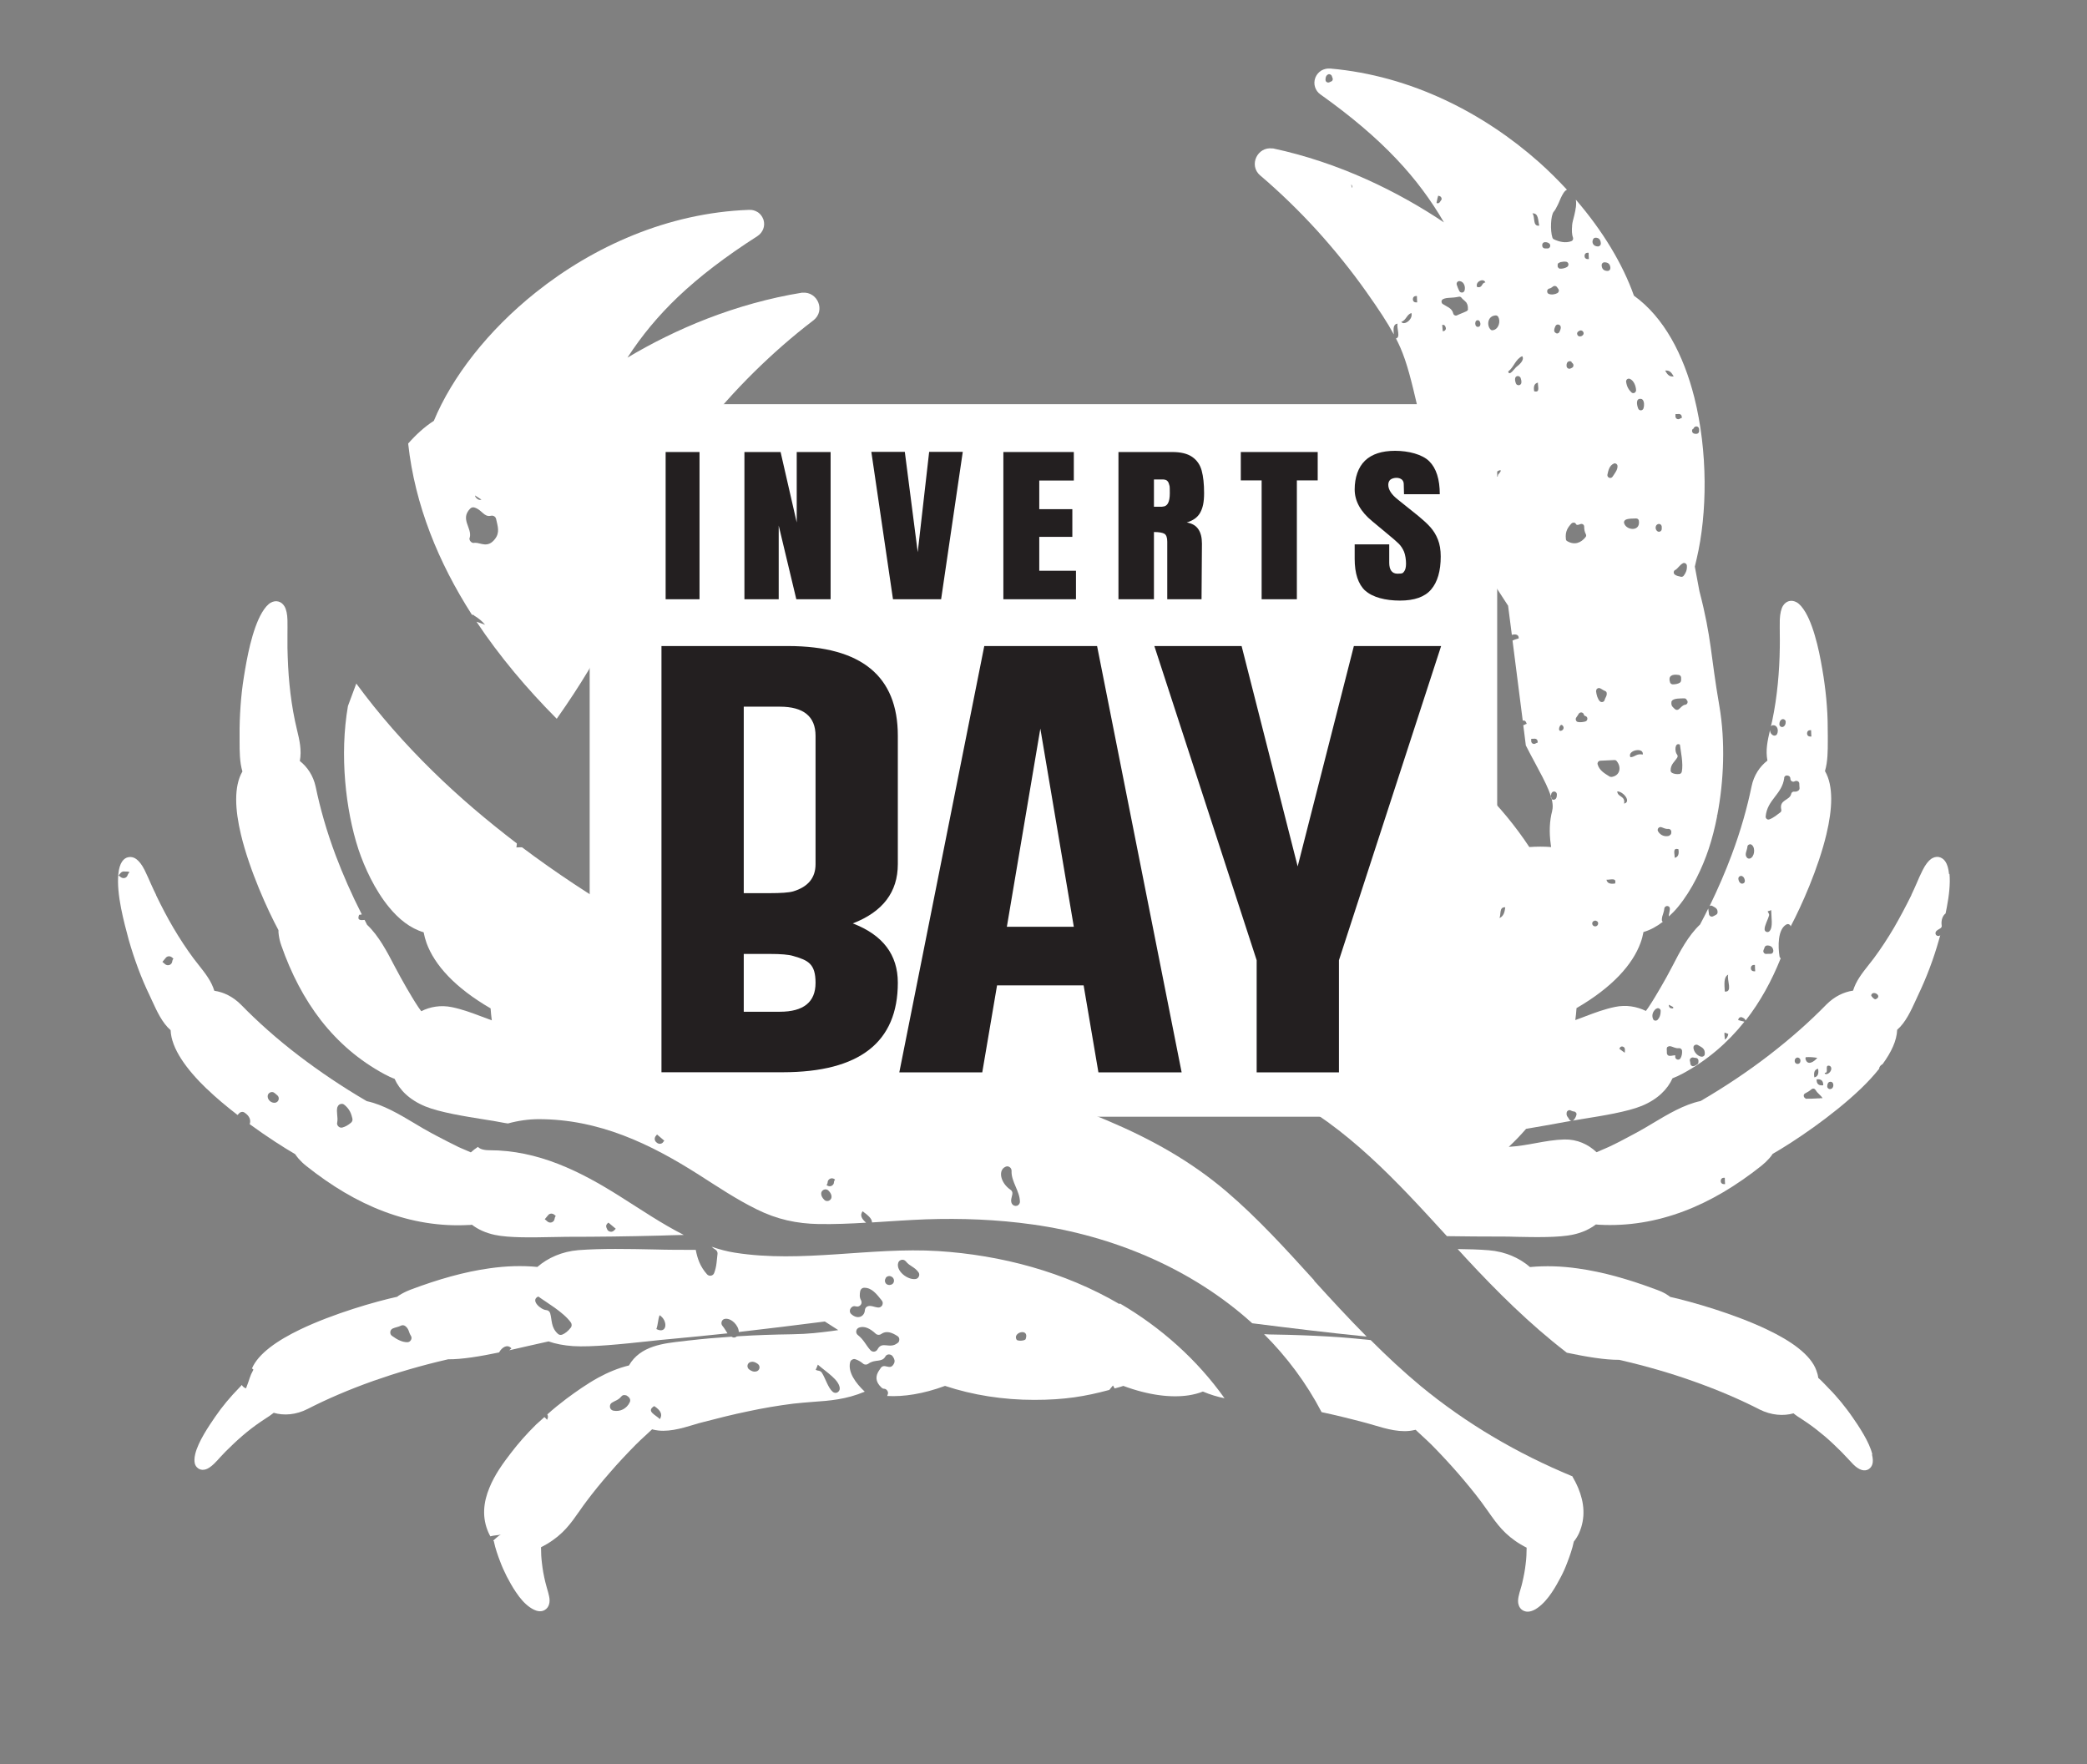 <svg viewBox="0 0 1552.3 1312.3" version="1.1" xmlns="http://www.w3.org/2000/svg">
  
  <rect x="0" y="0" width="1552.3" height="1312.3" fill="#808080" stroke="none"/>
  
  <defs>
    <style>
      .st0, .st1 {
        fill: #fff;
      }

      .st0, .st2, .st3 {
        fill-rule: evenodd;
      }

      .st4 {
        fill: #010101;
      }

      .st5, .st2 {
        fill: #231f20;
      }

      .st6, .st3 {
        fill: #00aeef;
      }

      .st7 {
        display: none;
      }
    </style>
  </defs>
  <g class="st7" id="blk">
    <g>
      <path d="M352.6,457.8c3.5,2.1,6.2,4.4,8.2,6.9-2.1-.8-4.2-1.6-6.4-2.3,17.3,26,37.8,50.2,59.7,72.2,18-25.5,31.1-47.7,40.9-67.5,11.7-23.6,18.6-43.6,23.7-61.2,0-.2.1-.4.2-.6,6-20.7,9.7-33.2,15.3-44.5,5.6-11.4,13.4-22.3,27.4-40.1,11.6-14.8,24.8-29.7,39.3-44,13.5-13.3,28.1-26.2,43.8-38.2.1,0,.3-.2.4-.3,9.1-7.2,3-21.4-8.1-20.5-.2,0-.4,0-.6,0-24.6,4-48.3,10.8-70.1,19.2-22,8.5-42.2,18.7-59.6,29.1,10.5-16.2,22.7-31,37.6-45.2,16.1-15.3,35.4-30,59.1-45.2,2-1.3,3.5-3.2,4.3-5.3.8-2.1.9-4.5.2-6.8,0-.2-.1-.3-.2-.5-.8-2.1-2.1-3.8-3.8-5-.2-.1-.3-.2-.5-.3-1.8-1.1-3.8-1.7-6-1.6-.2,0-.3,0-.5,0-60.3,2.2-115.8,27.4-158.4,61.4-35.5,28.3-62.3,62.9-75.8,95.5-7,4.5-13.3,10.3-19.1,16.9,5,45.9,22.6,88.6,47.4,127.3.5,0,1.1.1,1.6.4ZM358.1,371.6c-1,.4-2.2.2-3.1-.6-.2-.2-.4-.3-.6-.5-.6-.5-1-1.3-1.1-2,1.6,1,3.2,2,4.8,3.1ZM349.4,399.9c1.9-7.3-7.4-13.7.3-21.6.9-.9,2.1-1.2,3.3-.8,5.8,1.9,6.9,7.3,12.2,6.1.9-.2,1.7,0,2.4.4.8.5,1.2,1.2,1.4,2,1.2,5.5,2.9,9.9-.7,14.7-5.4,7.3-10.8,2.9-14.9,3,0,0-.2,0-.3,0-1.1.3-2.2,0-3-.9-.8-.8-1.1-1.9-.8-3Z" class="st4"></path>
      <path d="M1449.7,650.2c-.4-4.3-1.4-7.5-2.8-9.5-1.3-1.9-3-2.9-4.9-3.3-1.9-.3-3.8.2-5.6,1.4-2.1,1.5-4.3,4.3-6.3,8.3-1.8,3.6-3.3,6.9-4.7,10.3h0s0,0,0,0c-1.2,2.8-2.5,5.6-3.7,8.1v.2c-4.1,8.3-8.4,16.4-12.9,24.2-4.6,7.8-9.6,15.5-15.1,22.9-1.1,1.5-2.5,3.3-3.9,5-4.9,6.2-9.3,11.8-11.5,19-6.9,1-13.8,4.3-19.8,10.3h-.1c0,.1,0,.1,0,.1-12.3,12.6-26.6,25.3-43.1,38-15,11.5-31.7,22.8-50.4,33.7-12.3,2.6-24.3,9.8-35.7,16.6-4.1,2.5-8.2,4.9-12.1,7l-.4.2-4.1,2.2h0s0,0,0,0c-5,2.7-10.3,5.5-15.9,8.1-1.2.6-3.5,1.5-6,2.6l-3.2,1.4c-6.2-5.9-14.4-9.7-24-9.5-7.2.2-14,1.4-21.1,2.7-6.5,1.2-13.2,2.4-20.2,2.8,4.5-4.2,8.8-8.7,12.9-13.4,9.7-1.6,19.5-3.4,29.4-5.2,3.5-.6,7.8-1.3,12.3-2.1,15.1-2.4,33.7-5.4,44.4-9.8,11.8-4.9,19.1-12.3,22.8-20.5,2.4-.9,5-2.1,7.6-3.5,18.3-9.9,33.5-23,45.9-38.6-1.5-.3-2.9-.7-4.3-1.1h-.3c0-.8.3-1.5.9-1.9.7-.5,1.5-.5,2.2-.1,1,.5,2,.9,2.3,2.2.1-.1.2-.3.4-.4,10.5-13.5,19-28.9,25.8-45.9-.5-.3-.8-.7-.9-1.3-1.2-7.5-1.4-20.2,5.1-23.8.5-.3,1.1-.4,1.7-.2.6.2,1,.5,1.3,1.1,0,.2.1.4.2.5,8-15.1,20.6-43.3,26.6-68.6,4.4-18.5,5.4-35.8-1.1-46.9,2.1-7,2.1-15.2,2.1-22.2,0-1.4,0-2.8,0-4.1,0-7.5-.1-14.9-.7-22.2-.5-7.3-1.4-14.6-2.5-21.9-1.1-6.9-2.6-15.7-4.7-24.1-2.2-8.7-5-17.3-8.7-23.6-2.2-3.7-4.4-6.2-6.5-7.4-2-1.1-3.9-1.4-5.8-.9-1.7.5-3.2,1.6-4.3,3.3,0,.1-.1.2-.2.3-1.3,2.2-2.1,5.7-2.3,10.2h0c-.1,3.7,0,7.5,0,11.3,0,3.1.1,6.2,0,9.2-.1,9.1-.6,18.2-1.5,27.4-.9,9-2.2,18.1-4.1,27.1-.3,1.3-.6,2.8-1,4.3.4-.4.8-.8,1.4-.8,3.6-.2,4.4,3.9,3.2,6.5-.4.9-1.4,1.4-2.4,1.2-1.8-.5-2.8-2.2-2.9-4-1.8,7.8-3.4,14.9-1.9,22.6-5.7,4.4-10.1,10.9-11.8,19.2h0,0c-3.3,16-8.1,33.1-14.9,51.2-4.5,12.1-10,24.8-16.3,37.8,0,0,0,0,0,0,.7-.4,1.5-.5,2.2,0,.5.3.9.5,1.4.8.2,0,.3.2.5.3.4.2.7.5.9.8,0,0,.2.1.3.3,0,0,0,0,0,0,.4.6.7,1.4.6,2.6,0,.7-.5,1.4-1.2,1.7-.8.4-1.4.9-2.3,1.2-.6.2-1.3.2-1.9-.2-.6-.4-.9-.9-1-1.6-.1-1.2-.4-2.7-.5-3.9,0,0,0-.1,0-.2-1.9,3.9-4,7.9-6.1,11.9-8.8,8.3-15,20.1-20.7,31.2-2.8,5.4-5.6,10.5-8.6,15.6-2.7,4.6-5.6,9.6-8.8,14.4-.5.7-1.2,1.8-2.2,3.1-6.8-3.3-14.6-4.7-22.9-3-7.7,1.6-14.8,4.2-22.1,7-2.5.9-4.9,1.9-7.5,2.8.4-3,.7-5.9.9-8.9,26.7-15.5,41.7-32.4,47.6-48.5,1-2.7,1.7-5.4,2.2-8.1,5.2-1.5,10-4.2,14.4-7.6,0,0,0,0,0,0-.2-.2-.4-.3-.6-.6,0-.1,0-.3-.1-.4,0-.2-.1-.5,0-.8,0-.2,0-.4,0-.6,0-.3.1-.6.2-1,0,0,0-.2,0-.3,0,0,0,0,0,0,.5-1.8,1.4-3.9,1.6-6.1,0-.7.4-1.2,1-1.6.6-.4,1.2-.4,1.9-.2,2.1.8,1,3.3.5,6.5,0,.4,0,.8,0,1.1,2.4-2.2,4.7-4.5,6.8-7.1,10.5-12.7,18.3-29.5,22.8-43.1,2.5-7.5,4.6-15.7,6.3-24.4,0-.2-.1-.3-.2-.5.1,0,.2-.1.3-.2,4.9-25.4,6.1-54.8,1.5-81.5-6.5-37.3-5.6-49.9-14.8-85.2l-3.4-18.2c.5-1.9.9-3.9,1.3-5.5,8.1-34.2,8.4-80.3-1.7-120.4-8-31.6-22.5-59.5-44.9-75.6-8.3-23.5-23.2-48.2-43.2-71.4.2,1.2.3,2.4.2,3.6,0,0,0,0,0,0,0,1.2-.2,2.4-.5,3.7,0,.1,0,.2,0,.4-.2,1.2-.5,2.5-.8,3.7-.3,1.2-.6,2.4-.9,3.6,0,.2-.1.5-.2.7-.3,1.2-.5,2.4-.6,3.6,0,.2,0,.4,0,.6-.1,1.3-.2,2.5-.1,3.8,0,.1,0,.3,0,.4.1,1.4.3,2.8.8,4.2.3,1.1-.2,2.2-1.3,2.6-4.4,1.6-9.1.4-12.9-1.4-.6-.2-.9-.7-1.1-1.2-1.8-5.3-1.3-16.8,1-19.4.5-.6,1.1-1.4,1.5-2.2.2-.3.4-.7.5-1,.3-.6.6-1.1.9-1.7.3-.6.5-1.1.8-1.7.3-.6.6-1.3.8-1.9.2-.5.4-1,.6-1.4,0,0,0,0,0,0,1.4-3,2.8-5.6,4.7-6.4-6.5-7-13.4-13.9-20.8-20.5-40.8-36.2-94.8-64.3-155-69.6-.2,0-.3,0-.5,0-2.1-.2-4.2.3-6.1,1.3-.2,0-.3.2-.5.3-1.8,1.1-3.2,2.8-4.1,4.8,0,.2-.1.3-.2.5-.8,2.2-.9,4.6-.2,6.8.7,2.2,2,4.1,4,5.5,22.9,16.3,41.4,32,56.7,48.2,14.1,14.9,25.5,30.3,35.2,47-16.8-11.3-36.4-22.5-58-32.2-21.4-9.6-44.7-17.6-69-22.8-.2,0-.4,0-.6,0-11.1-1.5-17.8,12.4-9.2,20,.1.1.3.2.4.3,15,12.8,29,26.5,41.7,40.4,13.7,15.1,26.1,30.6,37,46,9.4,13.3,15.7,22.9,20.4,31.6-.3-3.8-.7-7.6,2.8-8-.9,3.2,2.5,10.3-1.2,11,1.2,2.3,2.3,4.6,3.3,6.9,5,11.6,8.1,24.2,13,45.2,0,.2,0,.4.2.6,4.2,17.9,10.1,38.3,20.5,62.4,10.2,23.7,24.8,51.2,46.4,83.7l2.8,21.7c2.6-.8,5.3-.3,5.1,2.6-2.3.6-3.3,1-4.6,1.6l7.6,59.6c1.3-.4,2.3.2,3,2.4-.6,0-1,.3-1.4.5-.4.3-.7.4-1.2.4l1.9,15.1c2.3,4.6,4.7,9,7,13.3,7.9,14.7,14.7,27.3,12.6,35.2v.2c-2,7.5-2.3,15.9-1.1,24.6.1.8.2,1.6.3,2.3-5.2-.4-10.6-.4-16.2,0-10.3-15.6-22.3-30.1-35.5-43.1-.9-.8-1.8-1.6-2.6-2.5-.5,1.5-1.4,2.5-3.6,2.4-.2-2.1.5-3.4,1.5-4.4-30.3-28.5-66.3-49.2-106.9-62.5-39.4-12.9-83.1-18.8-130-18.2-3.1-5.8-9.2-9.8-16.3-9.8s-12.1,3.3-15.4,8.3c-3.3-.1-6.5-.1-9.8,0-4.5-8.5-13.5-8.1-13.9-.7-1.6-.3-3.3-.3-4.9-.2-1.3-14-6.2-13.6-6.4-.2-7.9-1.3-16.1-1.6-24.6-.4-8.8-1.5-17.8-.8-26.8.4.8-14.2-4.9-13.4-6.9.3-2-.2-4,0-6,.3,0-8.2-8.9-8.5-12.7.7-2.3-.1-4.7,0-7,0-3.3-5.1-28.7-4.5-31.8,1.4-46.9-.6-90.6,5.3-130,18.2-34.8,11.4-66.1,28.2-93.4,50.7,67.7,56.9,145.9,101,226.6,136.3,44.4,19.4,90.1,35.5,135.7,51.8,45.6,16.3,92.4,31.9,135.6,54,49.7,25.4,86.8,66.1,123.8,106.6,13.4.2,26.8.3,40.5.3,3.2,0,7.2,0,11.4.2,14,.3,31.3.6,41.7-1.6,7.1-1.5,12.7-4.2,17.2-7.6.7,0,1.5.1,2.3.2,21.8,1.2,42.8-2.4,63-10,20-7.5,39.3-19.1,57.9-33.9h0s0,0,0,0c2.2-1.8,4.1-3.6,5.7-5.4,1-1.1,1.9-2.3,2.6-3.4,14.9-8.5,44.4-28.1,65.8-48.7,5-4.8,9.5-9.7,13.4-14.6.1-1.8,1.3-2.7,2.6-3.5,6.4-8.8,10.5-17.4,10.8-25.5,6.3-5.4,10.4-14.5,13.8-21.9.4-.9.8-1.7,1.7-3.7,3.2-6.7,6.1-13.5,8.7-20.4,2.6-6.9,4.9-13.9,6.9-21,.3-1.1.6-2.3,1-3.5,0,0,0,.1-.1.2-.7.7-1.8.7-2.6.2-.8-.5-1.1-1.5-.8-2.4.6-1.6,2.3-2.1,3.6-3,.7-.5,1.1-1.2.9-2.1-.6-3.9.8-7.4,2.9-8.9.3-1.5.6-3,.9-4.5,1.7-8.8,2.7-17.8,2-25ZM1346.1,543.1c.3,0,.7,0,1,0,0,1.6.1,3.1.2,4.7-.3,0-.7,0-1,0-1.2,0-2.1-.8-2.2-2,0-.2,0-.3,0-.5,0-1.2.8-2.1,2-2.2ZM1324.9,535.3c.7-.5,1.5-.6,2.2-.2.7.4,1.2,1.1,1.1,1.9,0,1.5-.5,2.6-1.4,3.3-.7.5-1.5.6-2.2.2-.7-.4-1.2-1.1-1.1-1.9,0-1.5.5-2.6,1.4-3.3ZM1327,578.6c.1-1.1,1.2-2,2.3-1.8,1.8.2,2.4,1.2,2.4,2.5,0,.8.4,1.4,1.1,1.8.7.4,1.4.4,2.1,0,.3-.2.7-.3,1.1-.3.6,0,1.1.1,1.6.5.4.4.7.9.7,1.5,0,1.1.1,2.3.2,3.4,0,.8-.3,1.4-1,1.9-1,.6-1.8.8-2.8.7-1.1-.2-2.2.5-2.4,1.6-1.1,5.2-9.1,4.1-7.4,11.8.2.8-.1,1.6-.8,2.1-2.5,1.8-4.8,3.9-8,5.1-.7.3-1.4.2-2-.3-.6-.5-.9-1.1-.8-1.9,1.2-12.6,12.2-16.3,13.8-28.6ZM1315.8,681c.2-.6,0-1.2-.3-1.8-.4-.5-.6-1-.7-1.4.8-.2,1.7-.5,2.6-.9.1,5.7,1.5,12.6-1.2,15.6-.6.7-1.5.9-2.3.6-.8-.3-1.4-1-1.4-1.9,0-3.1,2.4-6.9,3.3-10.3ZM1311.7,706.6c.3-.5.5-1.1.7-1.7.2-1,1-1.6,2-1.7,2.8,0,4.3,1.3,4.6,3.9,0,.6-.1,1.1-.5,1.6-.4.5-.9.7-1.5.7-1.1,0-2.2,0-3.3.1-.8,0-1.4-.3-1.8-.9-.4-.6-.5-1.4-.1-2.1ZM1305.5,722.4c-.3,0-.7,0-1,0-1.2,0-2.1-.8-2.2-2,0-.2,0-.3,0-.5,0-1.2.8-2.1,2-2.2.3,0,.7,0,1,0,0,1.6.1,3.1.2,4.7ZM1299.7,629.8c0-.8.6-1.4,1.3-1.7.7-.3,1.5-.2,2.1.4,2.7,2.3,1.9,8.8-1.4,10-.9.3-1.8,0-2.4-.7-1.9-2.4,0-4.7.4-7.9ZM1293.9,651.8c.7-.4,1.5-.5,2.2,0,1,.6,1.5,1.7,1.7,3.1.1.8-.2,1.6-.9,2-.7.4-1.5.5-2.2,0-1-.6-1.5-1.7-1.7-3.1-.1-.8.2-1.6.9-2ZM1282.9,773.2c.1-1.5-.5-3.8-.2-5.2,1,.3,1.9.7,2.8,1-.3,1.9-1.1,3.4-2.6,4.2ZM1285.4,724.9c-1.1,4,3.6,13.2-2.5,12.6-.3-5.3-1-10.8,2.5-12.6ZM1259.6,778.9c0-.8.5-1.4,1.2-1.7.7-.3,1.4-.3,2.1.1,2.3,1.5,5.5,2.2,5.1,6.7,0,1-.8,1.7-1.7,1.9-2.8.5-6.9-3.4-6.7-7ZM1257.7,787c.6-.5,1.3-.6,2-.4.4.1.9.2,1.5.2,1.1,0,2.1.9,2.1,2,0,.4,0,.7,0,1.1,0,.8-.4,1.5-1.1,1.9-.7.4-1.3.8-2.1,1.1-.6.2-1.3.2-1.8-.2-.6-.3-.9-.9-1-1.5,0-.7-.2-1.5-.4-2.3-.1-.7.1-1.4.7-1.9ZM1241.3,747.3c1.1.6,2.1,1.1,3.2,1.7v1c-.3,0-.6,0-1,0-1.2,0-2.1-.8-2.2-2,0-.2,0-.3,0-.5,0-.1,0-.2,0-.3ZM1240.3,778.7c.5-.4,1-.6,1.7-.6,2.5.3,3.8,1.8,6.8,1.5,1.1-.1,2.1.7,2.3,1.8.2,2.2-.3,4.4-1.2,5.8-.6.9-1.7,1.2-2.7.7-1-.5-1.4-1.5-1.1-2.6.3-1-2.4.2-4.5,0-1-.1-1.7-1-1.8-2,0-1.1,0-2.1-.1-3.2,0-.6.2-1.2.7-1.6ZM1231.9,750.3c.7-.5,1.5-.6,2.2-.2.7.4,1.2,1.1,1.1,1.9,0,2.8-.8,5-2.3,6.5-.5.5-1.2.7-1.9.6-.7-.1-1.3-.6-1.5-1.3-1.2-2.8,0-5.9,2.4-7.6ZM1204.9,779.1c.6-.7,1.5-1,2.3-.6.9.3,1.4,1.1,1.4,2,0,.9,0,1.7-.1,2.5l-1.4-1c-.9-.7-1.8-1.3-2.7-2,.2-.3.4-.6.6-.8ZM1241.7,621.6c-3.3,1-6.6-.2-8.4-3.2-.5-.7-.4-1.7.1-2.4.5-.7,1.4-1,2.2-.8,1.7.5,3,1.5,5.3,1.3.6,0,1.1.2,1.5.5.4.4.7.9.7,1.5,0,.3,0,.6,0,.8,0,1-.6,1.8-1.5,2.1ZM1248.7,502c1,.2,1.7,1,1.7,2,0,.6,0,1.3,0,1.9,0,.8-.4,1.5-1,1.9-1.3.8-3,1.2-5.2,1.2-.9,0-1.7-.6-2-1.4-1.6-4.7,1.2-6.4,6.3-5.6ZM1245.6,638c.2-2.8-1.9-7.7,2.8-6.4.6,3.5-.1,5.9-2.8,6.4ZM1250.9,574c-.2.9-.9,1.6-1.9,1.7-2.2.2-3.8-.1-5.2-.8-.8-.4-1.2-1.1-1.2-1.9,0-4.6,3.1-6.5,4.9-9.5.5-.8.4-1.7-.2-2.4-1.7-2-1.8-9.2,2.2-7.3.5,4.5,2.7,14,1.4,20.3ZM1259.2,319.2c.3-.3.5-.6.7-1,.5-.8,1.4-1.2,2.3-1,.9.2,1.5,1,1.6,1.9,0,.5,0,1,0,1.5,0,.6-.2,1.1-.6,1.5-.4.4-.9.6-1.5.6-.6,0-1.1,0-1.6-.2-.7-.2-1.3-.7-1.5-1.5-.2-.7,0-1.5.5-2ZM1255,521.1c.3.6.3,1.4,0,2-.3.6-.9,1-1.7,1.1-1.4.1-3,1.8-4.5,3.2-.8.8-2.2.8-3,0-1.2-1.3-3-2-2.6-5.2,0-.6.4-1.1.9-1.5,1.9-1.3,5.3-1.2,8.6-1.3.8,0,1.6.4,1.9,1.2,0,.2.2.4.3.6ZM1248.7,307.9c1.2,0,2.1.8,2.2,2,0,.3,0,.7,0,1-.6,0-1,.3-1.4.5-.6.5-1.4.5-2.1.2-.7-.3-1.1-1-1.2-1.8,0-.6,0-1.2,0-1.8.9,0,1.7,0,2.6-.1ZM1246,424c2.2-1.4,3.3-3.7,5.6-5,.6-.4,1.4-.4,2,0,.7.4,1,1,1.1,1.7.2,3.4-.9,5.5-2.3,7.4-.5.7-1.2,1-2,.9-1.7-.3-3.3-.7-4.5-1.5-.6-.4-1-1-1-1.8,0-.7.4-1.4,1-1.8ZM1244.9,280c-3.9.4-5-2.2-6.4-4.4,3.9-.4,5,2.2,6.4,4.4ZM1232.3,390.4c.6-.6,1.4-.9,2.3-.6.8.3,1.3,1,1.4,1.9,0,.5,0,1.1,0,1.6,0,.9-.4,1.6-1.2,2-.8.4-1.7.2-2.3-.4-1.3-1.2-1.4-3.3-.2-4.6ZM990.2,60.5c-.5.3-1.1.6-1.7.8-.7.2-1.3,0-1.8-.3-.5-.4-.8-1-.8-1.7,0-1.9.5-3.2,1.8-3.9.6-.3,1.2-.3,1.8,0,.6.3,1,.7,1.2,1.4.1.4.2.8.4,1.1.5,1,.1,2.2-.8,2.7ZM1071.8,149c-.4.6-.7,1.2-1.1,1.6-.5.5-1.1.7-1.8.5-.2,0-.3,0-.4-.1,0-.4.1-.8.2-1.2.3-1.5.6-2.9,1-4.2.3,0,.6.1.9.2.7.2,1.2.6,1.5,1.3.3.7.2,1.3-.2,1.9ZM1005.5,140c-.2-1-.3-1.9-.5-2.8.3.3.6.6.7,1.1.2.6,0,1.2-.3,1.7ZM1042.3,239.4c3.6-1.2,3.9-5.4,7.5-6.6,1.4,4.9-5.6,9.6-7.5,6.6ZM1053.1,224.9c-1.2,0-2.1-.8-2.2-2,0-.2,0-.3,0-.5,0-1.2.8-2.1,2-2.2.3,0,.7,0,1,0,0,1.6.1,3.1.2,4.7-.3,0-.7,0-1,0ZM1083.9,209.8c.5-.6,1.1-.8,1.9-.7,3.2.4,4.4,4.4,3.5,7.1-.3.8-1,1.4-1.9,1.4-.9,0-1.6-.4-2-1.2-.7-1.5-1.4-3-1.9-4.7-.2-.7,0-1.4.4-1.9ZM1075.1,245.3c-.3.6-.9,1-1.6,1h-.4s-.4-4.7-.4-4.7c.4,0,.8,0,1.2.1.6.2,1,.7,1.2,1.3,0,0,0,.2.1.3.3.6.3,1.3,0,1.9ZM1091.9,229.8c0,.8-.5,1.4-1.2,1.7-2.2,1.1-4.7,1.9-6.9,3-.6.3-1.2.3-1.8,0h0s0,0,0,0c-.6-.3-1-.8-1.1-1.4-1-4.1-4.9-5-7.8-7-.6-.4-.9-1.1-.9-1.9,0-.7.5-1.4,1.1-1.7,3-1.5,6.3-.6,11.7-1.8.8-.2,1.6.1,2.1.8.4.6,1,1.1,1.5,1.5.4.4.8.8,1.2,1.1.2.2.4.5.7.7.3.4.5.8.7,1.3.1.2.3.5.3.7.2.8.4,1.7.3,2.9ZM1100,243c-3.6,1.2-3.6-5.9-.2-4.7,1.3.5,2.1,4,.2,4.7ZM1098.7,213.5c-1.8-3.9,4.9-7.1,6.1-3.4-3.1.2-1.8,4.3-6.1,3.4ZM1108.7,245.1c-3-2.9-2.4-10.2,3.8-10.5.8,0,1.5.4,1.9,1.1,1.9,3.4.3,9.2-4,9.9-.7.1-1.3,0-1.8-.6ZM1114.4,352.9c-.7.8.4,1.8-1.5,1.6-7.1-.6,8.5-9.3,1.5-1.6ZM1129.8,286.5c-1,.1-2-.4-2.3-1.4-.5-1.4-.8-2.8-.5-3.9.2-.9,1-1.5,1.9-1.5.9,0,1.7.5,2.1,1.3.4,1.1.7,2.3.6,3.5,0,1-.8,1.9-1.8,2ZM1127.9,272.9c-1.1.8-5.4,7.4-6.1,3.4,4.2-3.1,5.3-9.1,10.4-11.4,2.1,2.9-2.6,6.7-4.3,8ZM1157.6,247.8c-1-.2-1.7-1.2-1.6-2.2.1-1.1.5-2.3,1-3.2.5-.9,1.5-1.3,2.5-.9,1,.3,1.5,1.3,1.4,2.3-.1,1.1-.5,2-.9,2.9-.4,1-1.4,1.5-2.4,1.3ZM1161.9,543.2c-2.2,1.2-2.6-.6-2.1-2.2.5-1.6,1.8-2.9,3-.6.5,1,.1,2.2-.9,2.8ZM1172.3,827.6c.3.5.4,1.1.2,1.8-.4,1.4-1.1,2.7-2,3.6-.5.5-1.2.7-1.9.6-.7-.1-1.2-.6-1.5-1.2-.7-1.6-2.3-2.1-1.8-5,.1-.6.5-1.1,1-1.4.5-.3,1.1-.4,1.7-.2.7.2,1.4.8,2.7.9.6,0,1.2.4,1.5.9ZM1179.2,536.6c-1.8.5-3.8.7-5.5.4-.7-.1-1.3-.6-1.5-1.3-.3-.7-.2-1.4.2-2,.7-.9,1.3-2,1.9-2.9.5-.7,1.3-1,2.1-.9.8.2,1.5.7,1.7,1.6.2.7.5.9.9,1,1,.2,1.7,1,1.7,2,0,1-.6,1.8-1.5,2.1ZM1201.3,657.1c-3.5.6-5.9-.1-6.4-2.8,2.8.2,7.7-1.9,6.4,2.8ZM1208,597.7c1-6-4.8-4.6-5.1-9.1,4.5,0,10.7,7.7,5.1,9.1ZM1221.9,561.2c-4.8-.9-5.6,1.8-9.2,2-2.7-5.2,10.1-7.8,9.2-2ZM1220.6,296.7c.5,0,.9.3,1.3.7,1.1,1.4,1.2,4.4.5,6.4-.3.8-1.1,1.4-1.9,1.4-.9,0-1.7-.5-2-1.3-1.2-3-1.9-7.9,2.2-7.2ZM1210.2,282.1c.6-.5,1.4-.6,2.1-.3,2.9,1.2,4.5,5.3,4.6,8.4,0,.9-.5,1.6-1.2,2-.8.4-1.7.2-2.3-.4-2-1.9-3.4-4.3-3.9-7.8-.1-.8.2-1.5.8-2ZM1209.1,386.6c1.9-1,4.9-.9,7.8-1,1.1,0,2,.7,2.1,1.8,1.2,8.2-9.4,7.2-11,1.7-.3-1,.2-2,1.1-2.5ZM1198.5,577.8c-.5,0-1,0-1.4-.3-3.6-2.3-7.4-4.3-8.8-9-.2-.6,0-1.3.3-1.8.4-.5.9-.8,1.6-.9,3.5-.2,7.1-.3,10.6-.5.7,0,1.3.2,1.7.8,3.6,4.3,2.7,10.9-4,11.8ZM1187.2,514.1c0-.8.2-1.5.8-1.9.6-.5,1.4-.6,2.1-.3,1.3.6,2.3,1.5,3.7,2,.8.3,1.3,1,1.3,1.8.1,2.3-1.2,3.2-1.6,4.9-.2.8-.7,1.3-1.5,1.5-.8.2-1.5,0-2.1-.6-1.6-1.7-2.4-4.5-2.8-7.6ZM1200.2,344.8c.7-.3,1.4-.2,2,.2.6.4.9,1,.9,1.8,0,2.7-1.7,4.7-3.1,6.9-.2.3-.4.6-.7,1-.6.8-1.6,1-2.5.6-.9-.4-1.4-1.4-1.2-2.3.7-3.4,1.6-6.8,4.6-8.1ZM1191.8,195.8c.4-.4.9-.7,1.5-.7,2.8,0,4.3,1.3,4.5,4.1,0,.6-.1,1.1-.5,1.6-.4.4-.9.7-1.5.7-2.8,0-4.3-1.3-4.5-4.1,0-.6.1-1.1.5-1.6ZM1185,177.8c.4-.6,1-1,1.8-1,2.6,0,3.7,1.6,3.9,4.2,0,.6-.1,1.1-.6,1.6-.4.4-.9.7-1.5.7-3.5,0-5-2.9-3.6-5.4ZM1185.8,684.8c0,0,.2,0,.3,0,.6-.2,1.2,0,1.8.4.5.4.8.9.8,1.6,0,0,0,0,0,0,0,1.1-.8,2.1-2,2.2,0,0-.1,0-.2,0-1.1,0-2-.7-2.2-1.8-.2-1.1.5-2.1,1.5-2.3ZM1180.6,188c.3,0,.7,0,1,0,0,1.6.1,3.1.2,4.7-.3,0-.7,0-1,0-1.2,0-2.1-.8-2.2-2,0-.2,0-.3,0-.5,0-1.2.8-2.1,2-2.2ZM1174.1,246.4c.3-.2.6-.3.9-.5.9-.4,2,0,2.5.8.6.8.5,1.9-.2,2.6-.5.5-1.1.8-1.8.9-1,.2-2-.4-2.3-1.3-.4-1,0-2,.9-2.5ZM1172.2,389.8c.6,1,1.8.6,3.3,0,.7-.2,1.3-.2,1.9.2.6.4.9,1,.9,1.7,0,2.2.4,4.1,1.2,5.5.4.8.4,1.7-.2,2.3-3.3,4.2-8.1,6.2-13.6,3-.6-.3-1-.9-1-1.6-.7-5.7,1.6-8.8,4.1-11.5.5-.5,1.1-.7,1.8-.7.7,0,1.2.4,1.6,1ZM1168.9,269.5c.2.2.4.4.7.6.5.5.8,1.1.7,1.8,0,.7-.4,1.3-1,1.6-.5.3-.9.5-1.5.7-.6.2-1.3,0-1.8-.4-.5-.4-.8-1-.8-1.7,0-.7,0-1.4.3-2,.2-.7.8-1.2,1.6-1.4.8-.2,1.5,0,2,.7ZM1158.6,197c0-.1,0-.2,0-.4,0-.4.3-.7.7-1,.1,0,.4-.1.5-.2.3-.2.7-.4,1.1-.5.2,0,.5,0,.8-.1.4,0,.8-.2,1.3-.2.3,0,.5,0,.8,0,.4,0,.8,0,1.1.1h0c0,0,.1,0,.2,0,.8.2,1.4.9,1.5,1.8,0,.9-.3,1.6-1.1,2.1-1,.6-2.5,1.1-3.9,1.2h0c0,0-.2,0-.3,0-.3,0-.5,0-.7,0-.2,0-.3,0-.5,0-.2,0-.4-.1-.6-.3-.1,0-.2-.1-.3-.2-.2-.2-.3-.4-.4-.6,0-.1-.1-.2-.2-.3,0-.4-.1-.9,0-1.5ZM1142.2,552.9c-.6.5-1.4.5-2.1.2-.7-.3-1.1-1-1.2-1.8,0-.6,0-1.2,0-1.8.9,0,1.7,0,2.6-.1,1.2,0,2.1.8,2.2,2,0,.3,0,.7,0,1-.6,0-1,.3-1.4.5ZM1141.1,291c-.6-3.5.1-5.9,2.8-6.4-.2,2.8,1.9,7.7-2.8,6.4ZM1139.8,158.7c4.7-.3,4.1,5.3,5.1,9.1-5.2.8-2.9-6.6-5.1-9.1ZM1147.1,182.8c0-.2,0-.4,0-.6,0-.6.2-1.1.6-1.5.4-.4.9-.6,1.5-.6,1.4,0,2.6.4,3.3,1.2.6.6.7,1.4.4,2.2-.3.8-1,1.3-1.8,1.3-.6,0-1.2,0-1.8,0-1.2,0-2.1-.8-2.2-2ZM1150.8,216.6h0s0-.2,0-.3c0-.4.2-.8.5-1.1,0,0,.2-.1.3-.2.2-.2.4-.3.6-.4h0c.1,0,.2,0,.3,0,1.3-.3,1.9-1.1,2.9-1.7,1-.5,2.2-.2,2.8.8.3.5.7.9,1,1.4.3.5.4,1.1.2,1.6-.2.6-.5,1-1,1.3-1.8,1-4.5,1.4-6.4.6-.8-.3-1.2-1-1.2-1.8ZM1153.5,592.7c0-.9.2-1.7.4-2.5.3-1,1.3-1.6,2.3-1.5,1,.2,1.8,1,1.8,2.1,0,1.1-.1,2-.5,2.8-.4.9-1.4,1.4-2.4,1.2-1-.2-1.7-1.1-1.6-2.2ZM604.3,632.4c-.9,1.4-2.7,1.8-4.1,1.1-.8-.4-1.4-.9-1.8-1.6-.9-1.3-.6-3.1.6-4.1,1.2-1.1,2.9-1.1,4.2,0,.2.2.4.3.6.5,1.2,1,1.5,2.8.6,4.2ZM644.5,642.7c-1.1,1.4-3.1,1.5-4.5.4-.4-.3-.8-.7-1.2-1,.5-.6.7-1.1.8-1.6.3-1.6,1.7-2.7,3.3-2.6,1.3,0,2.6,0,4.1,1.8-.8,1-1.7,2-2.5,3ZM688.6,673.1c-1.2-.9-1.6-2.4-1-3.8.6-1.4,1.9-2.1,3.4-2,2,.3,4.6-.8,7.2-1.5,1.7,2.4,3.4,4.8,5,7.3-3.2,5-10,3.4-14.6,0ZM996.2,582.6c3.1.6,4.6,3,6.1,5.3.6.9.4,2.2-.5,2.9-1.6,1.2-2.5,2.9-4,4.1-.6.5-1.4.7-2.1.4-.7-.3-1.2-.9-1.4-1.6,0-.4-.1-.7-.2-1.1.7-3.3,1.4-6.6,2-9.9ZM981.4,645.3c-1.6,0-3.1.1-4.7.2-2.5-4.4,6.7-4.8,4.7-.2ZM988.3,670.7c-1.3,2.4-4.6,3-5.4,5.9-.2.9-1,1.5-1.9,1.5-.9,0-1.7-.4-2.1-1.3-.4-.9-.9-1.8-1.9-2-1.1-.2-1.8-1.3-1.7-2.4.7-4.6.8-9.2-1.4-12.6-.4-.7-.4-1.4,0-2.1.4-.7,1-1.1,1.8-1.1.3,0,.5,0,.8,0,1.1.2,2.1-.4,2.4-1.4.2-.7.6-1.2,1.2-1.6.6-.4,1.4-.5,2.1-.2.7.3,1.1,1,1.2,1.8,0,2.2.2,4.4.3,6.6,0,1,.7,1.8,1.7,2,2.3.4,2.6,3,3.2,5.4.1.5,0,1-.2,1.5ZM984.7,649.8c-.6-4,.3-6.7,4.4-6.4-.5,3-.3,6.7-4.4,6.4ZM989.9,638c-.5.9-1.5,1.4-2.5,1-.8-.3-1.6-.4-2.7-.4-1.1,0-2.1-.8-2.2-1.9-.1-1.4-.2-2.7,0-3.8l.8-.9c.5-.5,1-1.1,1.6-1.8h0c1,0,1.7.8,1.9,1.8.3,1.7,1.4,2.6,2.5,3.4.8.6,1.1,1.7.7,2.7ZM991.2,605.8c.3-1.4.7-2.8,1-4.1.3-1.3.6-2.5.9-3.5h.2c.4,3.5.6,6.9-2,7.7ZM1007.7,814c-.2-.9-.4-1.9-.5-2.9.4.4.6.9.7,1.5,0,.5,0,1-.1,1.4ZM1012.6,646.3c0,.7-.5,1.2-1.1,1.6-.6.3-1.3.3-1.9,0-.2,0-.4-.2-.6-.3-.6-.2-1.2-.2-1.8.1-.6.3-.9.8-1,1.5-.5,2.9-2,4.9-2.4,8,0,.7-.5,1.3-1.1,1.6-2.4,1.3-3.9,3.5-5.8,5.3-.7.7-1.7.8-2.6.3-.8-.5-1.2-1.5-.9-2.4.8-2.4,2.6-3.8,4.3-5.4.5-.5.7-1.1.7-1.7,0-.7-.4-1.2-1-1.6,0,0,0,0,0,0-.8-.5-1.2-1.4-.9-2.3.2-.9,1-1.5,1.9-1.6,2.6-.2,4.6-.8,4.8-3.1,0-.2,0-.4,0-.5-.8-4.8-4.4-6.4-3.8-12.8,0-.6.4-1.1.9-1.5,1.5-1,3.5-1.3,5.2-.7.9.3,1.8,0,2.4-.8.9-1.3,3-1.6,5.3-1.7,1,0,1.9.7,2.1,1.8,1.2,7.3-1.7,10.8-2.5,16.3ZM1014.3,617.4c-1.3-1-3.9-8.5-.4-9.3,1.3,1,3.9,8.5.4,9.3ZM1025.7,615.1c-.8.4-1.7.3-2.4-.3-.6-.5-1.1-1.4-1.4-2.3-.3-.9,0-1.9.9-2.5.8-.5,1.9-.4,2.6.3.7.7,1.2,1.4,1.4,2.6.1.9-.3,1.7-1.1,2.1ZM1046,609.5c-.4.4-.9.6-1.5.6-3.1,0-3.3-3.7-1.7-5.6.6-.7,1.4-.9,2.3-.7.8.3,1.4,1,1.4,1.9,0,.7,0,1.5,0,2.2,0,.6-.2,1.1-.6,1.5ZM1051.3,685.5c-.3.8-1.1,1.3-2,1.3-.9,0-1.6-.5-2-1.3-.5-1.3-.6-2.8-.1-4,.3-.8,1.1-1.3,2-1.3s1.6.5,2,1.3c.5,1.3.6,2.8.1,4ZM1053.3,676.3c-1.2,0-2.1-.8-2.2-2,0-.2,0-.3,0-.5,0-1.2.8-2.1,2-2.2.3,0,.7,0,1,0,0,1.6.1,3.1.2,4.7-.3,0-.7,0-1,0ZM1060.9,677.1c-.8.4-1.7.2-2.3-.4-1.3-1.2-1.4-3.3-.2-4.6.6-.6,1.4-.9,2.3-.6.8.3,1.3,1,1.4,1.9,0,.5,0,1.1,0,1.6,0,.9-.4,1.6-1.2,2ZM1064.9,669.5c-.4-3.9,2.2-5,4.4-6.4.6,4-.3,6.7-4.4,6.4ZM1067.6,590c-.6-4,.3-6.7,4.4-6.4-.5,3-.3,6.7-4.4,6.4ZM1101.2,672.1c.3-.8,1-1.2,1.8-1.3,2.2-.1,4,0,5,1.2.5.6.7,1.4.3,2.2-.3.8-1,1.2-1.8,1.3-2.2.1-4,0-5-1.2-.5-.6-.7-1.4-.3-2.2ZM1108.4,705.7c-.2.8-.7,1.3-1.5,1.5-.8.2-1.5,0-2.1-.6-.3-.4-.8-.6-1.2-.9-.8-.4-1.2-1.3-1.1-2.2.3-2,1.3-3.4,3-4.1.6-.3,1.3-.3,2,0,.6.4,1,1,1,1.7.1,1.6.2,3.3,0,4.5ZM1115.3,682.8c1.3-2.8-.4-8.3,4.3-8-.4,3.6-1.3,6.8-4.3,8ZM1282.1,880.7c-1.2,0-2.1-.8-2.2-2,0-.2,0-.3,0-.5,0-1.2.8-2.1,2-2.2.3,0,.7,0,1,0,0,1.6.1,3.1.2,4.7-.3,0-.7,0-1,0ZM1349.5,801.3c-.6-3.5.1-5.9,2.8-6.4.6,3.5-.1,5.9-2.8,6.4ZM1343.1,786.3c2.9-.2,5.7,0,8.6.5-2.6,3.1-7.2,5.9-8.7,1.1-.2-.6-.1-1.2.1-1.6ZM1339.1,789.6c-.2,1.1-1.1,1.8-2.2,1.7-1.1,0-1.9-.9-2-2,0-.2,0-.3,0-.5,0-1,.7-1.9,1.7-2.2,1-.2,2,.4,2.4,1.3.2.5.2,1,.1,1.6ZM1353.7,816.9c-.9,0-1.8,0-2.8.1-2.4.1-5,.3-7.7.2-.3-.2-.5-.4-.8-.6-.6-.5-.8-1.1-.8-1.8,0-.7.5-1.3,1.1-1.6,1.7-.9,3.3-1.8,4.6-3,.5-.4,1.1-.6,1.7-.5.6.1,1.1.5,1.5,1.1,1.3,2.4,3.7,3.6,5.1,6h-2ZM1351.2,802.8c3.4-.4,5,1,4.9,4.4-3.4.4-5-1-4.9-4.4ZM1357.2,797.9c3.4.4-.2-5.5,3-5.3,1,0,1.9.9,1.9,2,.2,3.4-4.7,5.8-4.9,3.3ZM1362.4,809.6c-.7.5-1.5.6-2.2.2-.7-.4-1.2-1.1-1.1-1.9,0-.9.2-1.6.5-2.2.4-.8,1.2-1.2,2.1-1.1.9,0,1.6.7,1.8,1.5.4,1.3,0,2.7-1,3.6ZM1395.1,743.2c-.9.4-3.4-2.2-3.3-3,1.1-4.1,8.8.6,3.3,3Z" class="st4"></path>
      <path d="M832.6,969.9c-40.9-23.9-87.8-36.4-134.9-39.4-50.1-3.1-101.3,9.1-151.1,1.2-5.9-.9-11.6-2.5-17.3-4.4.7.7,1.6,1.4,2.8,2.1,1.1.7,1.7,1.8,1.6,3.1-.6,4.7-.6,9.4-2.5,14.3-.4,1.1-1.3,1.8-2.4,2-1.1.2-2.2-.2-2.9-1-5.3-5.9-7.2-12-8.4-18.2-10.2,0-20.5,0-30.8-.3-19.6-.4-38.9-.8-56.4.5-12.3,1-22.9,5.8-30.6,12.5-11.6-1.1-23.3-.7-35.4,1-18.9,2.6-38.4,8.2-58.9,15.9-3.4,1.3-6.3,2.8-8.8,4.4-.4.3-.8.6-1.2.9-15.7,3.4-47.5,12.5-72.1,24.3-17.1,8.2-31.2,18-35.9,29,.4.2.7.5,1.1.9-3.1,5.7-2.3,5.7-5.5,13.9-1.5-.5-2.5-1.3-3.1-2.5,0,0-.2.2-.3.3-.7.7-1.3,1.4-1.7,1.8-3.3,3.4-6.5,6.9-9.4,10.4-3,3.6-5.8,7.3-8.4,11.1-2.5,3.6-5.6,8.2-8.4,13-2.9,5-5.4,10.2-6.5,14.8h0c-.7,2.9-.7,5.3-.3,7,.4,1.6,1.3,2.8,2.5,3.6.2.1.4.3.6.4,1.5.8,3.1.9,4.9.4,1.8-.5,3.9-1.9,6.2-4.1,1.8-1.7,3.3-3.4,4.9-5.2,1.3-1.4,2.7-2.9,3.9-4.1,4-4,8.1-7.9,12.4-11.6,4.3-3.7,8.7-7.1,13.4-10.3,1.3-.9,2.3-1.5,3.3-2.2,2.4-1.5,4.6-3,6.6-4.6,7.5,2.2,16.5,1.6,25.3-2.9h0s0,0,0,0c14.4-7.4,30.7-14.4,49-20.9,16.8-5.9,35.3-11.4,55.4-16,10.3.1,24-2.2,37.9-5.1,2.1-3.8,6.2-6.5,9.2-3-.6.5-1.1.9-1.6,1.4,4.9-1.1,9.8-2.2,14.5-3.3,5.2-1.2,10.2-2.3,14.7-3.3,5.1,1.8,11.2,3,18.2,3.5,13.8.9,37.2-1.6,56-3.6,6.2-.7,12-1.3,15.7-1.6,15-1.4,29.3-2.8,43.2-4.3-1.1-1.6-2.1-3.6-3.7-5.5-.8-.9-1-2.1-.6-3.3.4-1.1,1.4-1.9,2.6-2,4.7-.6,10.1,5.1,10.1,9.8,21.8-2.5,42.8-5.1,64-7.8,3.4,2.2,6.7,4.3,10,6.4-1.7.2-3.4.5-4.9.7-8.8,1.1-16.7,2.2-29.7,2.4-13.2.2-26.1.6-38.6,1.4-.8,0-1.5.1-2.3.2-.6.5-1.4.9-2.3.8-.7,0-1.1-.4-1.6-.6-10.7.7-21.3,1.6-31.5,2.8h-.2c-2.1.3-2.9.4-3.9.5-15.2,1.6-32.3,3.5-40.7,18.1-7.9,1.9-15.5,5.1-22.7,9-8.7,4.8-16.6,10.4-24,15.9-4.9,3.7-9.6,7.5-14,11.5.6,1,.7,2.4-.2,4-.7-.9-1.4-1.5-2-2-2,1.8-4.1,3.7-6.1,5.5-.2.1-.3.3-.4.4-6.7,6.6-12.8,13.5-18.3,20.7-5.8,7.5-12.2,16.3-16.1,26-4.4,10.6-5.8,22.1-.5,33.7.4.8.8,1.6,1.2,2.4,2.6-.8,5.3-.7,7.9-1.3-2,.8-3.8,2.9-5.7,4.4.1.2.2.4.4.5,1.1,5.4,3,10.7,4.7,15.1,1.4,3.8,3.1,7.5,4.9,11.1,1.8,3.4,4.1,7.7,6.9,11.8,2.9,4.3,6.3,8.4,10.2,11.1,2.3,1.6,4.5,2.6,6.3,2.9,1.9.3,3.6,0,5-.9,1.5-.9,2.6-2.4,3.1-4.2.5-1.7.5-3.7,0-6-.4-2-1-4-1.6-6-.4-1.4-.8-2.8-1.2-4.5h0c-1.1-4.6-2-9.3-2.5-14-.5-3.9-.7-7.9-.7-11.9,1.4-.7,2.9-1.5,4.4-2.4,12.1-7.2,17.6-15.1,24.2-24.5,1.7-2.5,3.6-5.1,5.1-7.1,5.3-7.1,11.1-14.2,17.4-21.4,6.2-7.2,12.6-14,19.2-20.7,2.1-2.2,4.9-4.7,7.7-7.3,1.5-1.4,3-2.8,4.6-4.3.3,0,.5.1.8.2,9.9,2.5,20.9-.8,30.5-3.7,2.2-.7,4.3-1.3,6-1.7,11.5-3,22.9-5.9,34.2-8.2,11.2-2.4,22.4-4.3,33.6-5.7,5.1-.6,9.8-.9,14.4-1.3,12.9-.9,24.8-1.8,38.7-7.6-6.9-6.5-12.6-14.5-10.9-21.8.2-.9.7-1.6,1.5-2,.8-.5,1.6-.6,2.5-.3,1.8.6,3.7,1.6,5.6,3.2,1.1,1,2.8,1,4,.1,4.8-3.6,10-.7,12.6-5.3.5-1,1.5-1.6,2.6-1.6,1.1,0,2.1.4,2.8,1.3.6.9,1.1,1.7,1.3,2.6.3.8.2,1.5,0,2.3-3.1,7.2-7.5-1.2-10.7,4.8,0,.1-.2.3-.3.4-3.4,4.7-3,9,1.2,13,0,0,.2.2.3.3.5.5,1.1.8,1.7.8,1.1,0,2,.6,2.6,1.5.6.9.7,2,.2,3-.1.3-.2.6-.3.9,12.1.7,26.8-1.5,43-7.5,20.7,6.9,43.5,10.4,66.3,10.4s38.1-2.6,55.9-7.4l2.7-3.3c.5.7.9,1.5,1.2,2.2,2.1-.6,4.4-1.1,6.5-1.9,18.8,7,35.7,9,48.7,7,3.8-.6,7.3-1.5,10.5-2.8,5.6,2.4,10.9,3.9,16.1,5-20.4-28.7-47.2-52.6-77.8-70.5ZM305.7,996.6c-.6,1.1-1.6,1.7-2.8,1.7-3.6,0-7.5-1.9-11.3-4.7-1-.7-1.4-1.7-1.3-2.9.1-1.2.8-2.1,1.8-2.6,2-.9,4.1-1.1,6.1-2.1,1.1-.6,2.4-.4,3.4.4,2.7,2.2,2.4,4.6,3.9,6.9.7,1,.8,2.2.2,3.3ZM424.5,987.5c-2,2.6-4.1,4.2-6.2,5.1-1.2.5-2.5.3-3.4-.6-5.2-4.8-4.2-10.1-5.7-15.3-.4-1.3-1.5-2.2-2.9-2.3-4-.2-12.2-7.4-5.9-10.1,5.5,4.1,18.5,11.4,24.2,19.3.8,1.2.8,2.7,0,3.8ZM488.2,988.5c1.3-3.5,1.1-6.8,2.4-10.3,6.4,4,5.7,14.4-2.4,10.3ZM468.4,1043c-2.3,4.7-7,7.2-12.2,6.2-1.3-.3-2.3-1.2-2.5-2.6-.2-1.3.3-2.6,1.4-3.3,2.3-1.5,4.8-1.9,7-4.6.6-.7,1.3-1.1,2.2-1.1.9,0,1.7.2,2.3.7.3.3.7.5,1,.8,1.1,1,1.5,2.5.8,3.8ZM490.8,1055.5c-2.9-3.1-10.6-5.8-4.2-9.7,4.6,3,6.5,6.1,4.2,9.7ZM564.9,1017.5c-.2,1.2-1.1,2.2-2.3,2.5-1.7.5-3.4,0-5.3-1.4-1-.7-1.5-1.9-1.3-3.1.2-1.2,1.1-2.2,2.3-2.5,1.7-.5,3.4,0,5.3,1.4,1,.7,1.5,1.9,1.3,3.1ZM623,1035.6c-1.2.6-2.5.5-3.6-.4-3.6-3.1-5.3-9.8-8.1-14.2-.5-.8-1.3-1.3-2.3-1.5-.9-.1-1.7-.3-2.3-.7.6-1.2,1.1-2.4,1.6-3.8,6.6,5.7,15.7,11.2,16.3,17.4.1,1.3-.5,2.5-1.7,3.2ZM658.8,950.5c0,0,.2-.2.2-.3,1.1-1.3,3.1-1.5,4.5-.4,0,0,.2.2.3.2.9.8,1.3,1.9,1.1,3.1-.2,1.2-1,2.1-2.1,2.4-.6.2-1.3.3-1.9.2-1.2-.2-2.1-.9-2.5-2-.4-1.1-.2-2.3.5-3.2ZM633.2,977.4c-1.2-1-1.4-2.7-.6-4.1,1.3-2,2.8-2,4.3-1.6,1.3.3,2.5-.2,3.3-1.2.8-1,.8-2.4.2-3.5-1.2-2.1-1-4.3-.6-6.6.3-1.6,1.6-2.7,3.2-2.6,5.4,0,8.9,4.5,12.9,9.5.8,1,.9,2.3.3,3.5-.6,1.1-1.8,1.8-3.1,1.7-2.5-.2-5.1-1.7-7.5-1-1.3.4-2.2,1.5-2.3,2.9-.3,4.9-5.4,7.2-10,3.1ZM667.7,998.8c-6,5-11.5-1.8-15,4.8-.5.9-1.3,1.5-2.4,1.7-1.1.1-2-.2-2.8-1-3.5-3.8-4.9-7.8-9.5-11.4-.9-.7-1.3-1.8-1.1-3,.2-1.2,1-2.1,2.1-2.5,3.9-1.4,8.1.6,12.4,4.6,1.1,1,2.8,1.1,4,.2,3.8-2.7,7.9-1.2,12.1,1.5.9.6,1.4,1.4,1.4,2.5,0,1-.3,2-1.1,2.6ZM683.4,949.4c-.4,1.1-1.4,1.8-2.5,1.9-5.9.8-14.7-6.1-12.8-12.1.4-1.2,1.3-1.9,2.5-2.2,1.2-.2,2.3.2,3.1,1.1,3,3.8,6.4,4,9.4,8.1.7.9.8,2.1.4,3.1ZM762.9,995.9c-.5,1.5-6,1.6-6.7.6-3.5-5.5,9.7-9.2,6.7-.6Z" class="st4"></path>
      <path d="M977.5,952.3c-20.9-23-41.8-46.1-65.5-66.3-26.6-22.6-55.9-38.8-87.9-52.4-90.9-38.5-186.2-65.2-275.6-107.9-55.9-26.7-110.4-58.1-160.2-95.5-1.4,0-2.8,0-4.2.1.1-.8.2-1.6.3-2.3,0-.2,0-.4,0-.7-22-16.8-43.2-34.7-62.9-54.1-20.1-19.7-39.4-41.5-56.5-64.8l-6.2,16.7c-6.3,36.2-1.8,77.3,7.8,106.6,4.5,13.5,12.3,30.4,22.8,43.1,7.2,8.8,15.8,15.7,25.7,18.6.5,2.7,1.2,5.3,2.2,8.1,5.9,16.1,20.9,33,47.6,48.5.2,3,.5,5.9.9,8.9-2.5-.9-5-1.8-7.5-2.8-7.4-2.8-14.4-5.4-22.1-7-8.3-1.7-16.1-.4-22.9,3-.9-1.3-1.7-2.5-2.2-3.1-3.2-4.8-6.1-9.8-8.8-14.4-3-5.2-5.8-10.3-8.6-15.6-5.8-11.1-11.9-22.9-20.7-31.2-.6-1.2-1.2-2.4-1.8-3.6-3,.3-5.8.5-4.1-3.8.4,0,1.2-.1,2-.3-7.7-15.1-14.1-29.8-19.4-43.8-6.8-18.1-11.6-35.2-14.9-51.1h0c0,0,0,0,0,0-1.8-8.3-6.2-14.8-11.8-19.2,1.5-8-.2-15.4-2.2-23.6-.5-2.1-1-4.4-1.4-6.2-1.9-9-3.2-18.1-4.1-27.1-.9-9.1-1.3-18.2-1.5-27.4,0-3,0-6.1,0-9.2,0-3.8.1-7.6,0-11.3h0c-.1-4.5-.9-8-2.2-10.2,0-.1-.1-.2-.2-.3-1.1-1.7-2.5-2.8-4.3-3.3-1.9-.5-3.9-.2-5.8.9-2.1,1.2-4.3,3.7-6.5,7.4-3.7,6.3-6.5,14.9-8.7,23.6-2.1,8.5-3.6,17.2-4.7,24.1-1.2,7.3-2,14.7-2.5,21.9-.5,7.3-.8,14.6-.7,22.2,0,1.3,0,2.6,0,4.1,0,7,0,15.3,2.1,22.2-6.5,11.1-5.5,28.5-1.1,46.9,6.4,26.7,20.1,56.7,27.9,71.1,0,1.1,0,2.2.2,3.3.3,2.5.9,5.2,1.9,8,7.3,21,17.1,39.8,29.6,55.9,12.7,16.2,28.2,29.7,47.1,39.9,2.6,1.4,5.1,2.6,7.6,3.5,3.7,8.3,11,15.6,22.8,20.5,10.7,4.4,29.3,7.4,44.4,9.8,4.6.7,8.8,1.4,12.3,2.1,1.6.3,3.2.6,4.8.8,7.6-2.1,15.5-3.2,22.9-3.2,44.6,0,82.7,18.1,119.5,41.6,13.8,8.8,27.5,18,42.3,25.3,15.6,7.8,30.3,10.8,46.4,11.1,11.8.2,23.5-.3,35.3-1-3.1-2.7-4.9-5.4-2.6-8.5,3.6,2.7,7,5.3,7,8.3,13.3-.8,26.6-1.8,39.9-2.3,26.6-.9,53,.1,79.4,3.8,60.3,8.4,118.9,33.1,163.5,73.5,27.7,3.5,55.3,6.9,85.1,9.9-13.4-13.5-26.3-27.5-39.1-41.6ZM493.2,849.6c-1.1,1.3-3.1,1.5-4.5.4-.2-.2-.4-.3-.6-.5-1.3-1.1-1.5-3.1-.4-4.5.3-.4.7-.8,1-1.2,1.8,1.5,3.6,3,5.4,4.6-.3.4-.7.8-1,1.2ZM578.2,784.8c-1.1,1.3-3.1,1.5-4.5.4-.4-.3-.8-.7-1.2-1,.5-.6.7-1.1.8-1.6.3-1.6,1.7-2.7,3.3-2.6,1.3,0,2.6,0,4.1,1.8-.8,1-1.7,2-2.5,3ZM618.5,890.4c-.1,1.2-.9,2.2-2.1,2.7-1.2.4-2.4.2-3.3-.7-1.6-1.6-2.4-3.2-2.3-4.9.1-1.2.9-2.2,2.1-2.7,1.2-.4,2.4-.2,3.3.7,1.6,1.6,2.4,3.2,2.3,4.9ZM620.3,879.5c-.1,1.2-.9,2.1-2,2.6-1.1.4-2.3.2-3.2-.5-.1,0-.2-.2-.3-.3.6-.7.8-1.4.8-2.1.1-1.2.9-2.1,2-2.6,1.1-.4,2.3-.2,3.2.5.1,0,.2.2.3.3-.6.7-.8,1.5-.9,2.1ZM756.2,896.8c-1.4.4-2.9-.3-3.6-1.6-1.2-2.3,0-4.7.4-7.1.2-1.3-.3-2.5-1.4-3.2-7.6-5.2-9.4-14.6-3.7-17.1,1-.5,2.2-.4,3.1.3.9.6,1.4,1.6,1.4,2.8-.4,7.8,6.2,15.1,6.2,22.9,0,1.5-1,2.7-2.4,3.1Z" class="st4"></path>
      <path d="M153.7,809.7c7,6.8,15,13.4,23,19.6.4-.4.7-.8,1.1-1.2,1.1-1.2,2.9-1.5,4.2-.5,3.9,2.6,4.7,5.8,3.7,8.5,13.1,9.6,25.7,17.6,33.8,22.3.8,1.2,1.7,2.3,2.6,3.4,1.6,1.8,3.5,3.7,5.7,5.4h0s0,0,0,0c18.6,14.8,37.8,26.4,57.9,33.9,20.2,7.6,41.2,11.2,63,10,.8,0,1.5,0,2.3-.2,4.4,3.4,10.1,6.1,17.2,7.6,10.3,2.2,27.7,1.9,41.7,1.6,4.3,0,8.2-.2,11.4-.2,23.6,0,46.7-.3,69.6-.9,5.9-.2,11.8-.4,17.7-.5-16.4-8.3-31.9-18.9-47.2-28.5-30-19-61.2-34.5-97.5-34.5-4.3,0-7.1-1-8.4-2.5-1.9,1.2-3.6,2.6-5.3,4.1l-3.2-1.4c-2.5-1.1-4.8-2-6-2.6-5.6-2.7-10.9-5.5-15.9-8.1h0s0,0,0,0l-4.1-2.2-.4-.2c-3.9-2.1-8-4.5-12.1-7-11.4-6.8-23.5-14-35.7-16.6-18.7-10.9-35.4-22.3-50.4-33.7-16.5-12.6-30.8-25.4-43.1-38h0s-.1-.1-.1-.1c-6-6-12.9-9.3-19.8-10.3-2.2-7.2-6.6-12.8-11.5-19-1.4-1.8-2.8-3.6-3.9-5-5.5-7.4-10.5-15.1-15.1-22.9-4.6-7.8-8.8-15.9-12.8-24.2v-.2c-1.3-2.5-2.5-5.3-3.8-8.1h0s0,0,0,0c-1.5-3.3-2.9-6.7-4.7-10.3-2-4-4.2-6.8-6.3-8.3-1.8-1.3-3.7-1.7-5.6-1.4-2,.3-3.6,1.4-4.9,3.3-1.4,2-2.4,5.1-2.8,9.5-.7,7.3.3,16.2,2,25,1.7,8.7,4,17.2,5.8,23.9,2,7,4.3,14,6.9,21,2.6,7,5.5,13.8,8.7,20.4.9,1.9,1.3,2.8,1.7,3.7,3.4,7.4,7.5,16.5,13.8,21.9.5,13.7,11.8,29.1,26.8,43.6ZM452.5,909.3c1.8,1.5,3.6,3,5.5,4.6-.4.4-.8.8-1.2,1.2-.7.8-1.8,1.2-2.8,1-1.1-.2-2-.8-2.4-1.8-.7-1.6-1.6-3.1,1-5ZM407.7,903.8c1.1-1.4,3.1-1.5,4.5-.4.4.3.8.7,1.2,1-.6.7-.8,1.4-.9,2.1-.1,1.2-.9,2.1-2,2.6-1.1.4-2.3.2-3.2-.5-.7-.6-1.4-1.2-2.1-1.8.8-1,1.7-2,2.5-3ZM251,823.5c.3-1.1,1-1.9,2.1-2.3,1.1-.4,2.2-.2,3,.5,4,3.2,5.2,6.7,6,10.2.3,1.2-.1,2.4-1.1,3.2-2,1.7-4.1,2.9-6.3,3.5-1.1.3-2.2,0-3-.8-.8-.8-1.2-1.8-.9-2.9.8-3.9-.8-7.5.1-11.4ZM200.8,812.6c1.2-.6,2.5-.5,3.5.4.6.5,1.3,1.1,1.9,1.6,1,.8,1.4,2.1,1,3.4-.4,1.3-1.5,2.1-2.8,2.2-2.6.2-5.1-1.9-5.3-4.5-.1-1.3.5-2.5,1.7-3.1ZM95,650.7c-.3,1.1-1.1,2-2.2,2.3-1.1.3-2.2,0-3.1-.7-.5-.4-1-.8-1.5-1.2.5-.6,1-1.2,1.5-1.8.8-.9,1.9-1.3,3.1-1.1,1.2.2,2.4-.2,3.6.5-.8.7-1.2,1.4-1.4,2ZM128.1,715.1c-.1,1.2-.9,2.1-2,2.6-1.1.4-2.3.2-3.2-.5-.7-.6-1.4-1.2-2.1-1.8.8-1,1.7-2,2.5-3,1.1-1.4,3.1-1.5,4.5-.4.4.3.8.7,1.2,1-.6.7-.8,1.4-.9,2.1Z" class="st4"></path>
      <path d="M1392.6,1081.6c-1.1-4.6-3.6-9.8-6.5-14.8-2.8-4.8-5.9-9.5-8.4-13-2.6-3.8-5.5-7.5-8.4-11.1-2.9-3.5-6-7-9.4-10.4-.4-.4-1.1-1.1-1.7-1.8-1.8-1.8-3.7-3.9-5.8-5.7-.2-1.8-.7-3.7-1.4-5.5-4.1-11.6-18.7-21.9-36.6-30.4-24.7-11.8-56.4-20.8-72.1-24.3-.4-.3-.8-.6-1.2-.9-2.4-1.7-5.4-3.2-8.8-4.4-20.5-7.7-40-13.3-58.9-15.9-12-1.7-23.8-2.1-35.4-1-7.7-6.7-18.3-11.5-30.6-12.5-7.4-.6-15.2-.8-23.2-.9,2.1,2.3,4.3,4.7,6.4,7,23,24.8,47.1,48.7,73.9,69.4.3.2.6.4.9.7,14.3,3,28.4,5.4,38.9,5.3,20.1,4.6,38.6,10,55.4,16,18.3,6.5,34.6,13.5,49,20.9h0s0,0,0,0c8.8,4.4,17.8,5,25.3,2.9,2,1.7,4.3,3.1,6.6,4.6,1,.6,2,1.3,3.3,2.2,4.7,3.2,9.1,6.7,13.4,10.3,4.3,3.7,8.4,7.6,12.4,11.6,1.2,1.2,2.6,2.7,3.9,4.1,1.6,1.7,3.2,3.4,4.9,5.2,2.2,2.2,4.3,3.5,6.2,4.1,1.8.5,3.4.4,4.9-.4.2-.1.4-.2.6-.4,1.2-.8,2-2,2.5-3.6.5-1.7.4-4.1-.3-7h0Z" class="st4"></path>
      <path d="M1169.2,1097.9c-40.6-16.8-78.5-39-112.5-67-13-10.8-25.3-22.3-37.2-34.2-10.5-1.1-21.2-2.1-32.2-2.7-12.5-.7-25.4-1.2-38.6-1.4-3.1,0-5.9-.1-8.5-.3,16.9,16.9,31.4,36.2,42.8,58,10.8,2.3,21.7,5,32.6,7.9,1.7.4,3.8,1.1,6,1.7,9.7,2.9,20.6,6.1,30.5,3.7.3,0,.5-.1.8-.2,1.5,1.4,3,2.9,4.6,4.3,2.8,2.6,5.5,5.1,7.7,7.3,6.5,6.6,12.9,13.5,19.2,20.7,6.2,7.2,12.1,14.3,17.4,21.4,1.5,2,3.3,4.6,5.1,7.1,6.6,9.4,12.2,17.3,24.2,24.5,1.5.9,3,1.7,4.4,2.4,0,4-.2,8-.7,11.9-.5,4.7-1.4,9.3-2.5,14h0c-.4,1.8-.8,3.2-1.2,4.5-.6,2-1.2,4-1.6,6-.5,2.3-.5,4.4,0,6,.5,1.9,1.6,3.3,3.1,4.2,1.5.9,3.2,1.2,5,.9,1.9-.3,4-1.2,6.3-2.9,3.8-2.7,7.3-6.8,10.2-11.1,2.8-4.1,5.1-8.4,6.9-11.8,1.9-3.6,3.5-7.3,4.9-11.1,1.7-4.4,3.6-9.8,4.7-15.1.8-1,1.6-2.1,2.3-3.3.6-.9,1-1.9,1.5-2.8,5.2-11.6,3.9-23.1-.5-33.7-1.3-3.1-2.9-6.2-4.6-9.1Z" class="st4"></path>
    </g>
  </g>
  <g id="white">
    <g>
      <path d="M352.6,457.8c3.5,2.1,6.2,4.4,8.2,6.9-2.1-.8-4.2-1.6-6.4-2.3,17.3,26,37.8,50.2,59.7,72.2,18-25.5,31.1-47.7,40.9-67.5,11.7-23.6,18.6-43.6,23.7-61.2,0-.2.1-.4.2-.6,6-20.7,9.7-33.2,15.3-44.5,5.6-11.4,13.4-22.3,27.4-40.1,11.6-14.8,24.8-29.7,39.3-44,13.5-13.3,28.1-26.2,43.8-38.2.1,0,.3-.2.4-.3,9.1-7.2,3-21.4-8.1-20.5-.2,0-.4,0-.6,0-24.6,4-48.3,10.8-70.1,19.2-22,8.5-42.2,18.7-59.6,29.1,10.5-16.2,22.7-31,37.6-45.2,16.1-15.3,35.4-30,59.1-45.2,2-1.3,3.5-3.2,4.3-5.3.8-2.1.9-4.5.2-6.8,0-.2-.1-.3-.2-.5-.8-2.1-2.1-3.8-3.8-5-.2-.1-.3-.2-.5-.3-1.8-1.1-3.8-1.7-6-1.6-.2,0-.3,0-.5,0-60.3,2.2-115.8,27.4-158.4,61.4-35.5,28.3-62.3,62.9-75.8,95.5-7,4.5-13.3,10.3-19.1,16.9,5,45.9,22.6,88.6,47.4,127.3.5,0,1.1.1,1.6.4ZM358.1,371.6c-1,.4-2.2.2-3.1-.6-.2-.2-.4-.3-.6-.5-.6-.5-1-1.3-1.1-2,1.6,1,3.2,2,4.8,3.1ZM349.4,399.9c1.9-7.3-7.4-13.7.3-21.6.9-.9,2.1-1.2,3.3-.8,5.8,1.9,6.9,7.3,12.2,6.1.9-.2,1.7,0,2.4.4.8.5,1.2,1.2,1.4,2,1.2,5.5,2.9,9.9-.7,14.7-5.4,7.3-10.8,2.9-14.9,3,0,0-.2,0-.3,0-1.1.3-2.2,0-3-.9-.8-.8-1.1-1.9-.8-3Z" class="st1"></path>
      <path d="M1449.7,650.2c-.4-4.3-1.4-7.5-2.8-9.5-1.3-1.9-3-2.9-4.9-3.3-1.9-.3-3.8.2-5.6,1.4-2.1,1.5-4.3,4.3-6.3,8.3-1.8,3.6-3.3,6.9-4.7,10.3h0s0,0,0,0c-1.2,2.8-2.5,5.6-3.7,8.1v.2c-4.1,8.3-8.4,16.4-12.9,24.2-4.6,7.8-9.6,15.5-15.1,22.9-1.1,1.5-2.5,3.3-3.9,5-4.9,6.2-9.3,11.8-11.5,19-6.9,1-13.8,4.3-19.8,10.3h-.1c0,.1,0,.1,0,.1-12.3,12.6-26.6,25.3-43.1,38-15,11.5-31.7,22.8-50.4,33.7-12.3,2.6-24.3,9.8-35.7,16.6-4.1,2.5-8.2,4.9-12.1,7l-.4.2-4.1,2.2h0s0,0,0,0c-5,2.7-10.3,5.5-15.9,8.1-1.2.6-3.5,1.5-6,2.6l-3.2,1.4c-6.2-5.9-14.4-9.7-24-9.5-7.2.2-14,1.4-21.1,2.7-6.5,1.2-13.2,2.4-20.2,2.8,4.5-4.2,8.8-8.7,12.9-13.4,9.7-1.6,19.5-3.4,29.4-5.2,3.5-.6,7.8-1.3,12.3-2.1,15.1-2.4,33.7-5.4,44.4-9.8,11.8-4.9,19.1-12.3,22.8-20.5,2.4-.9,5-2.1,7.6-3.5,18.3-9.9,33.5-23,45.9-38.6-1.5-.3-2.9-.7-4.3-1.1h-.3c0-.8.3-1.5.9-1.9.7-.5,1.5-.5,2.2-.1,1,.5,2,.9,2.3,2.2.1-.1.2-.3.4-.4,10.5-13.5,19-28.9,25.8-45.9-.5-.3-.8-.7-.9-1.3-1.2-7.5-1.4-20.2,5.1-23.8.5-.3,1.1-.4,1.7-.2.6.2,1,.5,1.3,1.1,0,.2.1.4.2.5,8-15.1,20.6-43.3,26.6-68.6,4.4-18.5,5.4-35.8-1.1-46.9,2.1-7,2.1-15.2,2.1-22.2,0-1.4,0-2.8,0-4.1,0-7.5-.1-14.9-.7-22.2-.5-7.3-1.4-14.6-2.5-21.9-1.1-6.9-2.6-15.7-4.7-24.1-2.2-8.7-5-17.3-8.7-23.6-2.2-3.7-4.4-6.2-6.5-7.4-2-1.1-3.9-1.4-5.8-.9-1.7.5-3.2,1.6-4.3,3.3,0,.1-.1.2-.2.3-1.3,2.2-2.1,5.7-2.3,10.2h0c-.1,3.7,0,7.5,0,11.3,0,3.1.1,6.2,0,9.2-.1,9.1-.6,18.2-1.5,27.4-.9,9-2.2,18.1-4.1,27.1-.3,1.3-.6,2.8-1,4.3.4-.4.8-.8,1.4-.8,3.6-.2,4.4,3.9,3.2,6.5-.4.9-1.4,1.4-2.4,1.2-1.8-.5-2.8-2.2-2.9-4-1.8,7.8-3.4,14.9-1.9,22.6-5.7,4.4-10.1,10.9-11.8,19.2h0,0c-3.3,16-8.1,33.1-14.9,51.2-4.5,12.1-10,24.8-16.3,37.8,0,0,0,0,0,0,.7-.4,1.5-.5,2.2,0,.5.3.9.5,1.4.8.2,0,.3.2.5.3.4.2.7.5.9.8,0,0,.2.1.3.3,0,0,0,0,0,0,.4.6.7,1.4.6,2.6,0,.7-.5,1.4-1.2,1.7-.8.4-1.4.9-2.3,1.2-.6.2-1.3.2-1.9-.2-.6-.4-.9-.9-1-1.6-.1-1.2-.4-2.7-.5-3.9,0,0,0-.1,0-.2-1.9,3.9-4,7.9-6.1,11.9-8.8,8.3-15,20.1-20.7,31.2-2.8,5.4-5.6,10.5-8.6,15.6-2.7,4.6-5.6,9.6-8.8,14.4-.5.7-1.2,1.8-2.2,3.1-6.8-3.3-14.6-4.7-22.9-3-7.7,1.6-14.8,4.2-22.1,7-2.5.9-4.9,1.9-7.5,2.8.4-3,.7-5.9.9-8.9,26.7-15.5,41.7-32.4,47.6-48.5,1-2.7,1.7-5.4,2.2-8.1,5.2-1.5,10-4.2,14.4-7.6,0,0,0,0,0,0-.2-.2-.4-.3-.6-.6,0-.1,0-.3-.1-.4,0-.2-.1-.5,0-.8,0-.2,0-.4,0-.6,0-.3.1-.6.2-1,0,0,0-.2,0-.3,0,0,0,0,0,0,.5-1.8,1.4-3.9,1.6-6.1,0-.7.4-1.2,1-1.6.6-.4,1.2-.4,1.9-.2,2.1.8,1,3.3.5,6.5,0,.4,0,.8,0,1.1,2.4-2.2,4.7-4.5,6.8-7.1,10.5-12.7,18.3-29.5,22.8-43.1,2.5-7.5,4.6-15.7,6.3-24.4,0-.2-.1-.3-.2-.5.1,0,.2-.1.3-.2,4.9-25.4,6.1-54.8,1.5-81.5-6.5-37.3-5.6-49.9-14.8-85.2l-3.4-18.2c.5-1.9.9-3.9,1.3-5.5,8.1-34.2,8.4-80.3-1.7-120.4-8-31.6-22.5-59.5-44.9-75.6-8.3-23.5-23.2-48.2-43.2-71.4.2,1.2.3,2.4.2,3.6,0,0,0,0,0,0,0,1.2-.2,2.4-.5,3.7,0,.1,0,.2,0,.4-.2,1.2-.5,2.5-.8,3.7-.3,1.2-.6,2.4-.9,3.6,0,.2-.1.5-.2.7-.3,1.2-.5,2.4-.6,3.6,0,.2,0,.4,0,.6-.1,1.3-.2,2.5-.1,3.8,0,.1,0,.3,0,.4.1,1.4.3,2.8.8,4.2.3,1.1-.2,2.2-1.3,2.6-4.4,1.6-9.1.4-12.9-1.4-.6-.2-.9-.7-1.1-1.2-1.8-5.3-1.3-16.8,1-19.4.5-.6,1.1-1.4,1.5-2.2.2-.3.4-.7.5-1,.3-.6.6-1.1.9-1.7.3-.6.5-1.1.8-1.7.3-.6.6-1.3.8-1.9.2-.5.4-1,.6-1.4,0,0,0,0,0,0,1.4-3,2.8-5.6,4.7-6.4-6.5-7-13.4-13.9-20.8-20.5-40.8-36.2-94.8-64.3-155-69.6-.2,0-.3,0-.5,0-2.1-.2-4.2.3-6.1,1.3-.2,0-.3.2-.5.3-1.8,1.1-3.2,2.8-4.1,4.8,0,.2-.1.3-.2.5-.8,2.2-.9,4.6-.2,6.8.7,2.2,2,4.1,4,5.5,22.9,16.3,41.4,32,56.7,48.2,14.1,14.9,25.5,30.3,35.2,47-16.8-11.3-36.4-22.5-58-32.2-21.4-9.6-44.7-17.6-69-22.8-.2,0-.4,0-.6,0-11.1-1.5-17.8,12.4-9.2,20,.1.1.3.2.4.3,15,12.8,29,26.5,41.7,40.4,13.7,15.1,26.1,30.6,37,46,9.4,13.3,15.7,22.9,20.4,31.6-.3-3.8-.7-7.6,2.8-8-.9,3.2,2.5,10.3-1.2,11,1.2,2.3,2.3,4.6,3.3,6.9,5,11.6,8.1,24.2,13,45.2,0,.2,0,.4.2.6,4.2,17.9,10.1,38.3,20.5,62.4,10.2,23.7,24.8,51.2,46.4,83.7l2.8,21.7c2.6-.8,5.3-.3,5.1,2.6-2.3.6-3.3,1-4.6,1.6l7.6,59.6c1.3-.4,2.3.2,3,2.4-.6,0-1,.3-1.4.5-.4.3-.7.4-1.2.4l1.9,15.1c2.3,4.6,4.7,9,7,13.3,7.9,14.7,14.7,27.3,12.6,35.2v.2c-2,7.5-2.3,15.9-1.1,24.6.1.8.2,1.6.3,2.3-5.2-.4-10.6-.4-16.2,0-10.3-15.6-22.3-30.1-35.5-43.1-.9-.8-1.8-1.6-2.6-2.5-.5,1.5-1.4,2.5-3.6,2.4-.2-2.1.5-3.4,1.5-4.4-30.3-28.5-66.3-49.2-106.9-62.5-39.4-12.9-83.1-18.8-130-18.2-3.1-5.8-9.2-9.8-16.3-9.8s-12.1,3.3-15.4,8.3c-3.3-.1-6.5-.1-9.8,0-4.5-8.5-13.5-8.1-13.9-.7-1.6-.3-3.3-.3-4.9-.2-1.3-14-6.2-13.6-6.4-.2-7.9-1.3-16.1-1.6-24.6-.4-8.8-1.5-17.8-.8-26.8.4.8-14.2-4.9-13.4-6.9.3-2-.2-4,0-6,.3,0-8.2-8.9-8.5-12.7.7-2.3-.1-4.7,0-7,0-3.3-5.1-28.7-4.5-31.8,1.4-46.9-.6-90.6,5.3-130,18.2-34.8,11.4-66.1,28.2-93.4,50.7,67.7,56.9,145.9,101,226.6,136.3,44.4,19.4,90.1,35.5,135.7,51.8,45.6,16.3,92.4,31.9,135.6,54,49.7,25.4,86.8,66.1,123.8,106.6,13.4.2,26.8.3,40.5.3,3.2,0,7.2,0,11.4.2,14,.3,31.3.6,41.7-1.6,7.1-1.5,12.7-4.2,17.2-7.6.7,0,1.5.1,2.3.2,21.8,1.2,42.8-2.4,63-10,20-7.5,39.3-19.1,57.9-33.9h0s0,0,0,0c2.2-1.8,4.1-3.6,5.7-5.4,1-1.1,1.9-2.3,2.6-3.4,14.9-8.5,44.4-28.1,65.8-48.7,5-4.8,9.5-9.7,13.4-14.6.1-1.8,1.3-2.7,2.6-3.5,6.4-8.8,10.5-17.4,10.8-25.5,6.3-5.4,10.4-14.5,13.8-21.9.4-.9.8-1.7,1.7-3.7,3.2-6.7,6.1-13.5,8.7-20.4,2.6-6.9,4.9-13.9,6.9-21,.3-1.1.6-2.3,1-3.5,0,0,0,.1-.1.2-.7.7-1.8.7-2.6.2-.8-.5-1.1-1.5-.8-2.4.6-1.6,2.3-2.1,3.6-3,.7-.5,1.1-1.2.9-2.1-.6-3.9.8-7.4,2.9-8.9.3-1.5.6-3,.9-4.5,1.7-8.8,2.7-17.8,2-25ZM1346.1,543.1c.3,0,.7,0,1,0,0,1.6.1,3.1.2,4.7-.3,0-.7,0-1,0-1.2,0-2.1-.8-2.2-2,0-.2,0-.3,0-.5,0-1.2.8-2.1,2-2.2ZM1324.9,535.3c.7-.5,1.5-.6,2.2-.2.7.4,1.2,1.1,1.1,1.9,0,1.5-.5,2.6-1.4,3.3-.7.5-1.5.6-2.2.2-.7-.4-1.2-1.1-1.1-1.9,0-1.5.5-2.6,1.4-3.3ZM1327,578.6c.1-1.1,1.2-2,2.3-1.8,1.8.2,2.4,1.2,2.4,2.5,0,.8.4,1.4,1.1,1.8.7.4,1.4.4,2.1,0,.3-.2.7-.3,1.1-.3.6,0,1.1.1,1.6.5.4.4.7.9.7,1.5,0,1.1.1,2.3.2,3.4,0,.8-.3,1.4-1,1.9-1,.6-1.8.8-2.8.7-1.1-.2-2.2.5-2.4,1.6-1.1,5.2-9.1,4.1-7.4,11.8.2.8-.1,1.6-.8,2.1-2.5,1.8-4.8,3.9-8,5.1-.7.3-1.4.2-2-.3-.6-.5-.9-1.1-.8-1.9,1.2-12.6,12.2-16.3,13.8-28.6ZM1315.8,681c.2-.6,0-1.2-.3-1.8-.4-.5-.6-1-.7-1.4.8-.2,1.7-.5,2.6-.9.1,5.7,1.5,12.6-1.2,15.6-.6.7-1.5.9-2.3.6-.8-.3-1.4-1-1.4-1.9,0-3.1,2.4-6.9,3.3-10.3ZM1311.7,706.6c.3-.5.5-1.1.7-1.7.2-1,1-1.6,2-1.7,2.8,0,4.3,1.3,4.6,3.9,0,.6-.1,1.1-.5,1.6-.4.5-.9.7-1.5.7-1.1,0-2.2,0-3.3.1-.8,0-1.4-.3-1.8-.9-.4-.6-.5-1.4-.1-2.1ZM1305.5,722.4c-.3,0-.7,0-1,0-1.2,0-2.1-.8-2.2-2,0-.2,0-.3,0-.5,0-1.2.8-2.1,2-2.2.3,0,.7,0,1,0,0,1.6.1,3.1.2,4.7ZM1299.7,629.8c0-.8.6-1.4,1.3-1.7.7-.3,1.5-.2,2.1.4,2.7,2.3,1.9,8.8-1.4,10-.9.3-1.8,0-2.4-.7-1.9-2.4,0-4.7.4-7.9ZM1293.9,651.8c.7-.4,1.5-.5,2.2,0,1,.6,1.5,1.7,1.7,3.1.1.8-.2,1.6-.9,2-.7.4-1.5.5-2.2,0-1-.6-1.5-1.7-1.7-3.1-.1-.8.2-1.6.9-2ZM1282.9,773.2c.1-1.5-.5-3.8-.2-5.2,1,.3,1.9.7,2.8,1-.3,1.9-1.1,3.4-2.6,4.2ZM1285.4,724.9c-1.1,4,3.6,13.2-2.5,12.6-.3-5.3-1-10.8,2.5-12.6ZM1259.6,778.9c0-.8.5-1.4,1.2-1.7.7-.3,1.4-.3,2.1.1,2.3,1.5,5.5,2.2,5.1,6.7,0,1-.8,1.7-1.7,1.9-2.8.5-6.9-3.4-6.7-7ZM1257.7,787c.6-.5,1.3-.6,2-.4.4.1.9.2,1.5.2,1.1,0,2.1.9,2.1,2,0,.4,0,.7,0,1.1,0,.8-.4,1.5-1.1,1.9-.7.4-1.3.8-2.1,1.1-.6.2-1.3.2-1.8-.2-.6-.3-.9-.9-1-1.5,0-.7-.2-1.5-.4-2.3-.1-.7.1-1.4.7-1.9ZM1241.3,747.3c1.1.6,2.1,1.1,3.2,1.7v1c-.3,0-.6,0-1,0-1.2,0-2.1-.8-2.2-2,0-.2,0-.3,0-.5,0-.1,0-.2,0-.3ZM1240.3,778.7c.5-.4,1-.6,1.7-.6,2.5.3,3.8,1.8,6.8,1.5,1.1-.1,2.1.7,2.3,1.8.2,2.2-.3,4.4-1.2,5.8-.6.9-1.7,1.2-2.7.7-1-.5-1.4-1.5-1.1-2.6.3-1-2.4.2-4.5,0-1-.1-1.7-1-1.8-2,0-1.1,0-2.1-.1-3.2,0-.6.2-1.2.7-1.6ZM1231.9,750.3c.7-.5,1.5-.6,2.2-.2.7.4,1.2,1.1,1.1,1.9,0,2.8-.8,5-2.3,6.5-.5.5-1.2.7-1.9.6-.7-.1-1.3-.6-1.5-1.3-1.2-2.8,0-5.9,2.4-7.6ZM1204.9,779.1c.6-.7,1.5-1,2.3-.6.9.3,1.4,1.1,1.4,2,0,.9,0,1.7-.1,2.5l-1.4-1c-.9-.7-1.8-1.3-2.7-2,.2-.3.4-.6.6-.8ZM1241.7,621.6c-3.3,1-6.6-.2-8.4-3.2-.5-.7-.4-1.7.1-2.4.5-.7,1.4-1,2.2-.8,1.7.5,3,1.5,5.3,1.3.6,0,1.1.2,1.5.5.4.4.7.9.7,1.5,0,.3,0,.6,0,.8,0,1-.6,1.8-1.5,2.1ZM1248.7,502c1,.2,1.7,1,1.7,2,0,.6,0,1.3,0,1.9,0,.8-.4,1.5-1,1.9-1.3.8-3,1.2-5.2,1.2-.9,0-1.7-.6-2-1.4-1.6-4.7,1.2-6.4,6.3-5.6ZM1245.6,638c.2-2.8-1.9-7.7,2.8-6.4.6,3.5-.1,5.9-2.8,6.4ZM1250.9,574c-.2.9-.9,1.6-1.9,1.7-2.2.2-3.8-.1-5.2-.8-.8-.4-1.2-1.1-1.2-1.9,0-4.6,3.1-6.5,4.9-9.5.5-.8.4-1.7-.2-2.4-1.7-2-1.8-9.2,2.2-7.3.5,4.5,2.7,14,1.4,20.3ZM1259.2,319.2c.3-.3.5-.6.7-1,.5-.8,1.4-1.2,2.3-1,.9.2,1.5,1,1.6,1.9,0,.5,0,1,0,1.5,0,.6-.2,1.1-.6,1.5-.4.4-.9.6-1.5.6-.6,0-1.1,0-1.6-.2-.7-.2-1.3-.7-1.5-1.5-.2-.7,0-1.5.5-2ZM1255,521.1c.3.6.3,1.4,0,2-.3.6-.9,1-1.7,1.1-1.4.1-3,1.8-4.5,3.2-.8.8-2.2.8-3,0-1.2-1.3-3-2-2.6-5.2,0-.6.4-1.1.9-1.5,1.9-1.3,5.3-1.2,8.6-1.3.8,0,1.6.4,1.9,1.2,0,.2.2.4.3.6ZM1248.7,307.9c1.2,0,2.1.8,2.2,2,0,.3,0,.7,0,1-.6,0-1,.3-1.4.5-.6.5-1.4.5-2.1.2-.7-.3-1.1-1-1.2-1.8,0-.6,0-1.2,0-1.8.9,0,1.7,0,2.6-.1ZM1246,424c2.2-1.4,3.3-3.7,5.6-5,.6-.4,1.4-.4,2,0,.7.4,1,1,1.1,1.7.2,3.4-.9,5.5-2.3,7.4-.5.7-1.2,1-2,.9-1.7-.3-3.3-.7-4.5-1.5-.6-.4-1-1-1-1.8,0-.7.4-1.4,1-1.8ZM1244.9,280c-3.9.4-5-2.2-6.4-4.4,3.9-.4,5,2.2,6.4,4.4ZM1232.3,390.4c.6-.6,1.4-.9,2.3-.6.8.3,1.3,1,1.4,1.9,0,.5,0,1.1,0,1.6,0,.9-.4,1.6-1.2,2-.8.4-1.7.2-2.3-.4-1.3-1.2-1.4-3.3-.2-4.6ZM990.2,60.5c-.5.3-1.1.6-1.7.8-.7.2-1.3,0-1.8-.3-.5-.4-.8-1-.8-1.7,0-1.9.5-3.2,1.8-3.9.6-.3,1.2-.3,1.8,0,.6.3,1,.7,1.2,1.4.1.4.2.8.4,1.1.5,1,.1,2.2-.8,2.7ZM1071.8,149c-.4.6-.7,1.2-1.1,1.6-.5.5-1.1.7-1.8.5-.2,0-.3,0-.4-.1,0-.4.1-.8.2-1.2.3-1.5.6-2.9,1-4.2.3,0,.6.1.9.2.7.2,1.2.6,1.5,1.3.3.7.2,1.3-.2,1.9ZM1005.5,140c-.2-1-.3-1.9-.5-2.8.3.3.6.6.7,1.1.2.6,0,1.2-.3,1.7ZM1042.3,239.4c3.6-1.2,3.9-5.4,7.5-6.6,1.4,4.9-5.6,9.6-7.5,6.6ZM1053.1,224.9c-1.2,0-2.1-.8-2.2-2,0-.2,0-.3,0-.5,0-1.2.8-2.1,2-2.2.3,0,.7,0,1,0,0,1.6.1,3.1.2,4.7-.3,0-.7,0-1,0ZM1083.9,209.8c.5-.6,1.1-.8,1.9-.7,3.2.4,4.4,4.4,3.5,7.1-.3.8-1,1.4-1.9,1.4-.9,0-1.6-.4-2-1.2-.7-1.5-1.4-3-1.9-4.7-.2-.7,0-1.4.4-1.9ZM1075.1,245.3c-.3.6-.9,1-1.6,1h-.4s-.4-4.7-.4-4.7c.4,0,.8,0,1.2.1.6.2,1,.7,1.2,1.3,0,0,0,.2.1.3.3.6.3,1.3,0,1.9ZM1091.9,229.8c0,.8-.5,1.4-1.2,1.7-2.2,1.1-4.7,1.9-6.9,3-.6.3-1.2.3-1.8,0h0s0,0,0,0c-.6-.3-1-.8-1.1-1.4-1-4.1-4.9-5-7.8-7-.6-.4-.9-1.1-.9-1.9,0-.7.5-1.4,1.1-1.7,3-1.5,6.3-.6,11.7-1.8.8-.2,1.6.1,2.1.8.4.6,1,1.1,1.5,1.5.4.4.8.8,1.2,1.1.2.2.4.5.7.7.3.4.5.8.7,1.3.1.2.3.5.3.7.2.8.4,1.7.3,2.9ZM1100,243c-3.6,1.2-3.6-5.9-.2-4.7,1.3.5,2.1,4,.2,4.7ZM1098.7,213.5c-1.8-3.9,4.9-7.1,6.1-3.4-3.1.2-1.8,4.3-6.1,3.4ZM1108.7,245.1c-3-2.9-2.4-10.2,3.8-10.5.8,0,1.5.4,1.9,1.1,1.9,3.4.3,9.2-4,9.9-.7.1-1.3,0-1.8-.6ZM1114.4,352.9c-.7.8.4,1.8-1.5,1.6-7.1-.6,8.5-9.3,1.5-1.6ZM1129.8,286.5c-1,.1-2-.4-2.3-1.4-.5-1.4-.8-2.8-.5-3.9.2-.9,1-1.5,1.9-1.5.9,0,1.7.5,2.1,1.3.4,1.1.7,2.3.6,3.5,0,1-.8,1.9-1.8,2ZM1127.9,272.9c-1.1.8-5.4,7.4-6.1,3.4,4.2-3.1,5.3-9.1,10.4-11.4,2.1,2.9-2.6,6.7-4.3,8ZM1157.6,247.8c-1-.2-1.7-1.2-1.6-2.2.1-1.1.5-2.3,1-3.2.5-.9,1.5-1.3,2.5-.9,1,.3,1.5,1.3,1.4,2.3-.1,1.1-.5,2-.9,2.9-.4,1-1.4,1.5-2.4,1.3ZM1161.9,543.2c-2.2,1.2-2.6-.6-2.1-2.2.5-1.6,1.8-2.9,3-.6.5,1,.1,2.2-.9,2.8ZM1172.3,827.6c.3.5.4,1.1.2,1.8-.4,1.4-1.1,2.7-2,3.6-.5.5-1.2.7-1.9.6-.7-.1-1.2-.6-1.5-1.2-.7-1.6-2.3-2.1-1.8-5,.1-.6.5-1.1,1-1.4.5-.3,1.1-.4,1.7-.2.7.2,1.4.8,2.7.9.6,0,1.2.4,1.5.9ZM1179.2,536.6c-1.8.5-3.8.7-5.5.4-.7-.1-1.3-.6-1.5-1.3-.3-.7-.2-1.4.2-2,.7-.9,1.3-2,1.9-2.9.5-.7,1.3-1,2.1-.9.8.2,1.5.7,1.7,1.6.2.7.5.9.9,1,1,.2,1.7,1,1.7,2,0,1-.6,1.8-1.5,2.1ZM1201.3,657.1c-3.5.6-5.9-.1-6.4-2.8,2.8.2,7.7-1.9,6.4,2.8ZM1208,597.7c1-6-4.8-4.6-5.1-9.1,4.5,0,10.7,7.7,5.1,9.1ZM1221.9,561.2c-4.8-.9-5.6,1.8-9.2,2-2.7-5.2,10.1-7.8,9.2-2ZM1220.6,296.7c.5,0,.9.3,1.3.7,1.1,1.4,1.2,4.4.5,6.4-.3.8-1.1,1.4-1.9,1.4-.9,0-1.7-.5-2-1.3-1.2-3-1.9-7.9,2.2-7.2ZM1210.2,282.1c.6-.5,1.4-.6,2.1-.3,2.9,1.2,4.5,5.3,4.6,8.4,0,.9-.5,1.6-1.2,2-.8.4-1.7.2-2.3-.4-2-1.9-3.4-4.3-3.9-7.8-.1-.8.2-1.5.8-2ZM1209.1,386.6c1.9-1,4.9-.9,7.8-1,1.1,0,2,.7,2.1,1.8,1.2,8.2-9.4,7.2-11,1.7-.3-1,.2-2,1.1-2.5ZM1198.5,577.8c-.5,0-1,0-1.4-.3-3.6-2.3-7.4-4.3-8.8-9-.2-.6,0-1.3.3-1.8.4-.5.9-.8,1.6-.9,3.5-.2,7.1-.3,10.6-.5.7,0,1.3.2,1.7.8,3.6,4.3,2.7,10.9-4,11.8ZM1187.2,514.1c0-.8.2-1.5.8-1.9.6-.5,1.4-.6,2.1-.3,1.3.6,2.3,1.5,3.7,2,.8.3,1.3,1,1.3,1.8.1,2.3-1.2,3.2-1.6,4.9-.2.8-.7,1.3-1.5,1.5-.8.2-1.5,0-2.1-.6-1.6-1.7-2.4-4.5-2.8-7.6ZM1200.2,344.8c.7-.3,1.4-.2,2,.2.6.4.9,1,.9,1.8,0,2.7-1.7,4.7-3.1,6.9-.2.3-.4.6-.7,1-.6.8-1.6,1-2.5.6-.9-.4-1.4-1.4-1.2-2.3.7-3.4,1.6-6.8,4.6-8.1ZM1191.8,195.8c.4-.4.9-.7,1.5-.7,2.8,0,4.3,1.3,4.5,4.1,0,.6-.1,1.1-.5,1.6-.4.4-.9.7-1.5.7-2.8,0-4.3-1.3-4.5-4.1,0-.6.1-1.1.5-1.6ZM1185,177.8c.4-.6,1-1,1.8-1,2.6,0,3.7,1.6,3.9,4.2,0,.6-.1,1.1-.6,1.6-.4.4-.9.7-1.5.7-3.5,0-5-2.9-3.6-5.4ZM1185.8,684.8c0,0,.2,0,.3,0,.6-.2,1.2,0,1.8.4.5.4.8.9.8,1.6,0,0,0,0,0,0,0,1.1-.8,2.1-2,2.2,0,0-.1,0-.2,0-1.1,0-2-.7-2.2-1.8-.2-1.1.5-2.1,1.5-2.3ZM1180.6,188c.3,0,.7,0,1,0,0,1.6.1,3.1.2,4.7-.3,0-.7,0-1,0-1.2,0-2.1-.8-2.2-2,0-.2,0-.3,0-.5,0-1.2.8-2.1,2-2.2ZM1174.1,246.4c.3-.2.6-.3.9-.5.9-.4,2,0,2.5.8.6.8.5,1.9-.2,2.6-.5.5-1.1.8-1.8.9-1,.2-2-.4-2.3-1.3-.4-1,0-2,.9-2.5ZM1172.2,389.8c.6,1,1.8.6,3.3,0,.7-.2,1.3-.2,1.9.2.6.4.9,1,.9,1.7,0,2.2.4,4.1,1.2,5.5.4.8.4,1.7-.2,2.3-3.3,4.2-8.1,6.2-13.6,3-.6-.3-1-.9-1-1.6-.7-5.7,1.6-8.8,4.1-11.5.5-.5,1.1-.7,1.8-.7.7,0,1.2.4,1.6,1ZM1168.9,269.5c.2.2.4.4.7.6.5.5.8,1.1.7,1.8,0,.7-.4,1.3-1,1.6-.5.3-.9.5-1.5.7-.6.2-1.3,0-1.8-.4-.5-.4-.8-1-.8-1.7,0-.7,0-1.4.3-2,.2-.7.8-1.2,1.6-1.4.8-.2,1.5,0,2,.7ZM1158.6,197c0-.1,0-.2,0-.4,0-.4.3-.7.7-1,.1,0,.4-.1.5-.2.3-.2.7-.4,1.1-.5.2,0,.5,0,.8-.1.4,0,.8-.2,1.3-.2.3,0,.5,0,.8,0,.4,0,.8,0,1.1.1h0c0,0,.1,0,.2,0,.8.2,1.4.9,1.5,1.8,0,.9-.3,1.6-1.1,2.1-1,.6-2.5,1.1-3.9,1.2h0c0,0-.2,0-.3,0-.3,0-.5,0-.7,0-.2,0-.3,0-.5,0-.2,0-.4-.1-.6-.3-.1,0-.2-.1-.3-.2-.2-.2-.3-.4-.4-.6,0-.1-.1-.2-.2-.3,0-.4-.1-.9,0-1.5ZM1142.2,552.9c-.6.5-1.4.5-2.1.2-.7-.3-1.1-1-1.2-1.8,0-.6,0-1.2,0-1.8.9,0,1.7,0,2.6-.1,1.2,0,2.1.8,2.2,2,0,.3,0,.7,0,1-.6,0-1,.3-1.4.5ZM1141.1,291c-.6-3.5.1-5.9,2.8-6.4-.2,2.8,1.9,7.7-2.8,6.4ZM1139.8,158.7c4.7-.3,4.1,5.3,5.1,9.1-5.2.8-2.9-6.6-5.1-9.1ZM1147.1,182.8c0-.2,0-.4,0-.6,0-.6.2-1.1.6-1.5.4-.4.9-.6,1.5-.6,1.4,0,2.6.4,3.3,1.2.6.6.7,1.4.4,2.2-.3.8-1,1.3-1.8,1.3-.6,0-1.2,0-1.8,0-1.2,0-2.1-.8-2.2-2ZM1150.8,216.6h0s0-.2,0-.3c0-.4.2-.8.5-1.1,0,0,.2-.1.3-.2.2-.2.4-.3.6-.4h0c.1,0,.2,0,.3,0,1.3-.3,1.9-1.1,2.9-1.7,1-.5,2.2-.2,2.8.8.3.5.7.9,1,1.4.3.5.4,1.1.2,1.6-.2.6-.5,1-1,1.3-1.8,1-4.5,1.4-6.4.6-.8-.3-1.2-1-1.2-1.8ZM1153.5,592.7c0-.9.2-1.7.4-2.5.3-1,1.3-1.6,2.3-1.5,1,.2,1.8,1,1.8,2.1,0,1.1-.1,2-.5,2.8-.4.9-1.4,1.4-2.4,1.2-1-.2-1.7-1.1-1.6-2.2ZM604.3,632.4c-.9,1.4-2.7,1.8-4.1,1.1-.8-.4-1.4-.9-1.8-1.6-.9-1.3-.6-3.1.6-4.1,1.2-1.1,2.9-1.1,4.2,0,.2.2.4.3.6.5,1.2,1,1.5,2.8.6,4.2ZM644.5,642.7c-1.1,1.4-3.1,1.5-4.5.4-.4-.3-.8-.7-1.2-1,.5-.6.7-1.1.8-1.6.3-1.6,1.7-2.7,3.3-2.6,1.3,0,2.6,0,4.1,1.8-.8,1-1.7,2-2.5,3ZM688.6,673.1c-1.2-.9-1.6-2.4-1-3.8.6-1.4,1.9-2.1,3.4-2,2,.3,4.6-.8,7.2-1.5,1.7,2.4,3.4,4.8,5,7.3-3.2,5-10,3.4-14.6,0ZM996.2,582.6c3.1.6,4.6,3,6.1,5.3.6.9.4,2.2-.5,2.9-1.6,1.2-2.5,2.9-4,4.1-.6.5-1.4.7-2.1.4-.7-.3-1.2-.9-1.4-1.6,0-.4-.1-.7-.2-1.1.7-3.3,1.4-6.6,2-9.9ZM981.4,645.3c-1.6,0-3.1.1-4.7.2-2.5-4.4,6.7-4.8,4.7-.2ZM988.3,670.7c-1.3,2.4-4.6,3-5.4,5.9-.2.9-1,1.5-1.9,1.5-.9,0-1.7-.4-2.1-1.3-.4-.9-.9-1.8-1.9-2-1.1-.2-1.8-1.3-1.7-2.4.7-4.6.8-9.2-1.4-12.6-.4-.7-.4-1.4,0-2.1.4-.7,1-1.1,1.8-1.1.3,0,.5,0,.8,0,1.1.2,2.1-.4,2.4-1.4.2-.7.6-1.2,1.2-1.6.6-.4,1.4-.5,2.1-.2.7.3,1.1,1,1.2,1.8,0,2.2.2,4.4.3,6.6,0,1,.7,1.8,1.7,2,2.3.4,2.6,3,3.2,5.4.1.5,0,1-.2,1.5ZM984.7,649.8c-.6-4,.3-6.7,4.4-6.4-.5,3-.3,6.7-4.4,6.4ZM989.9,638c-.5.9-1.5,1.4-2.5,1-.8-.3-1.6-.4-2.7-.4-1.1,0-2.1-.8-2.2-1.9-.1-1.4-.2-2.7,0-3.8l.8-.9c.5-.5,1-1.1,1.6-1.8h0c1,0,1.7.8,1.9,1.8.3,1.7,1.4,2.6,2.5,3.4.8.6,1.1,1.7.7,2.7ZM991.2,605.8c.3-1.4.7-2.8,1-4.1.3-1.3.6-2.5.9-3.5h.2c.4,3.5.6,6.9-2,7.7ZM1007.7,814c-.2-.9-.4-1.9-.5-2.9.4.4.6.9.7,1.5,0,.5,0,1-.1,1.4ZM1012.6,646.3c0,.7-.5,1.2-1.1,1.6-.6.3-1.3.3-1.9,0-.2,0-.4-.2-.6-.3-.6-.2-1.2-.2-1.8.1-.6.3-.9.8-1,1.5-.5,2.9-2,4.9-2.4,8,0,.7-.5,1.3-1.1,1.6-2.4,1.3-3.9,3.5-5.8,5.3-.7.7-1.7.8-2.6.3-.8-.5-1.2-1.5-.9-2.4.8-2.4,2.6-3.8,4.3-5.4.5-.5.7-1.1.7-1.7,0-.7-.4-1.2-1-1.6,0,0,0,0,0,0-.8-.5-1.2-1.4-.9-2.3.2-.9,1-1.5,1.9-1.6,2.6-.2,4.6-.8,4.8-3.1,0-.2,0-.4,0-.5-.8-4.8-4.4-6.4-3.8-12.8,0-.6.4-1.1.9-1.5,1.5-1,3.5-1.3,5.2-.7.9.3,1.8,0,2.4-.8.9-1.3,3-1.6,5.3-1.7,1,0,1.9.7,2.1,1.8,1.2,7.3-1.7,10.8-2.5,16.3ZM1014.3,617.4c-1.3-1-3.9-8.5-.4-9.3,1.3,1,3.9,8.5.4,9.3ZM1025.7,615.1c-.8.4-1.7.3-2.4-.3-.6-.5-1.1-1.4-1.4-2.3-.3-.9,0-1.9.9-2.5.8-.5,1.9-.4,2.6.3.7.7,1.2,1.4,1.4,2.6.1.9-.3,1.7-1.1,2.1ZM1046,609.5c-.4.4-.9.6-1.5.6-3.1,0-3.3-3.7-1.7-5.6.6-.7,1.4-.9,2.3-.7.8.3,1.4,1,1.4,1.9,0,.7,0,1.5,0,2.2,0,.6-.2,1.1-.6,1.5ZM1051.3,685.5c-.3.8-1.1,1.3-2,1.3-.9,0-1.6-.5-2-1.3-.5-1.3-.6-2.8-.1-4,.3-.8,1.1-1.3,2-1.3s1.6.5,2,1.3c.5,1.3.6,2.8.1,4ZM1053.3,676.3c-1.2,0-2.1-.8-2.2-2,0-.2,0-.3,0-.5,0-1.2.8-2.1,2-2.2.3,0,.7,0,1,0,0,1.6.1,3.1.2,4.7-.3,0-.7,0-1,0ZM1060.9,677.1c-.8.4-1.7.2-2.3-.4-1.3-1.2-1.4-3.3-.2-4.6.6-.6,1.4-.9,2.3-.6.8.3,1.3,1,1.4,1.9,0,.5,0,1.1,0,1.6,0,.9-.4,1.6-1.2,2ZM1064.9,669.5c-.4-3.9,2.2-5,4.4-6.4.6,4-.3,6.7-4.4,6.4ZM1067.6,590c-.6-4,.3-6.7,4.4-6.4-.5,3-.3,6.7-4.4,6.4ZM1101.2,672.1c.3-.8,1-1.2,1.8-1.3,2.2-.1,4,0,5,1.2.5.6.7,1.4.3,2.2-.3.8-1,1.2-1.8,1.3-2.2.1-4,0-5-1.2-.5-.6-.7-1.4-.3-2.2ZM1108.4,705.7c-.2.8-.7,1.3-1.5,1.5-.8.2-1.5,0-2.1-.6-.3-.4-.8-.6-1.2-.9-.8-.4-1.2-1.3-1.1-2.2.3-2,1.3-3.4,3-4.1.6-.3,1.3-.3,2,0,.6.4,1,1,1,1.7.1,1.6.2,3.3,0,4.5ZM1115.3,682.8c1.3-2.8-.4-8.3,4.3-8-.4,3.6-1.3,6.8-4.3,8ZM1282.1,880.7c-1.2,0-2.1-.8-2.2-2,0-.2,0-.3,0-.5,0-1.2.8-2.1,2-2.2.3,0,.7,0,1,0,0,1.6.1,3.1.2,4.7-.3,0-.7,0-1,0ZM1349.5,801.3c-.6-3.5.1-5.9,2.8-6.4.6,3.5-.1,5.9-2.8,6.4ZM1343.1,786.3c2.9-.2,5.7,0,8.6.5-2.6,3.1-7.2,5.9-8.7,1.1-.2-.6-.1-1.2.1-1.6ZM1339.1,789.6c-.2,1.1-1.1,1.8-2.2,1.7-1.1,0-1.9-.9-2-2,0-.2,0-.3,0-.5,0-1,.7-1.9,1.7-2.2,1-.2,2,.4,2.4,1.3.2.5.2,1,.1,1.6ZM1353.7,816.9c-.9,0-1.8,0-2.8.1-2.4.1-5,.3-7.7.2-.3-.2-.5-.4-.8-.6-.6-.5-.8-1.1-.8-1.8,0-.7.5-1.3,1.1-1.6,1.7-.9,3.3-1.8,4.6-3,.5-.4,1.1-.6,1.7-.5.6.1,1.1.5,1.5,1.1,1.3,2.4,3.7,3.6,5.1,6h-2ZM1351.2,802.8c3.4-.4,5,1,4.9,4.4-3.4.4-5-1-4.9-4.4ZM1357.2,797.9c3.4.4-.2-5.5,3-5.3,1,0,1.9.9,1.9,2,.2,3.4-4.7,5.8-4.9,3.3ZM1362.4,809.6c-.7.5-1.5.6-2.2.2-.7-.4-1.2-1.1-1.1-1.9,0-.9.2-1.6.5-2.2.4-.8,1.2-1.2,2.1-1.1.9,0,1.6.7,1.8,1.5.4,1.3,0,2.7-1,3.6ZM1395.1,743.2c-.9.4-3.4-2.2-3.3-3,1.1-4.1,8.8.6,3.3,3Z" class="st1"></path>
      <path d="M832.6,969.9c-40.9-23.9-87.8-36.4-134.9-39.4-50.1-3.1-101.3,9.1-151.1,1.2-5.9-.9-11.6-2.5-17.3-4.4.7.7,1.6,1.4,2.8,2.1,1.1.7,1.7,1.8,1.6,3.1-.6,4.7-.6,9.4-2.5,14.3-.4,1.1-1.3,1.8-2.4,2-1.1.2-2.2-.2-2.9-1-5.3-5.9-7.2-12-8.4-18.2-10.2,0-20.5,0-30.8-.3-19.6-.4-38.9-.8-56.4.5-12.3,1-22.9,5.8-30.6,12.5-11.6-1.1-23.3-.7-35.4,1-18.9,2.6-38.4,8.2-58.9,15.9-3.4,1.3-6.3,2.8-8.8,4.4-.4.3-.8.6-1.2.9-15.7,3.4-47.5,12.5-72.1,24.3-17.1,8.2-31.2,18-35.9,29,.4.2.7.5,1.1.9-3.1,5.7-2.3,5.7-5.5,13.9-1.5-.5-2.5-1.3-3.1-2.5,0,0-.2.2-.3.3-.7.7-1.3,1.4-1.7,1.8-3.3,3.4-6.5,6.9-9.4,10.4-3,3.6-5.8,7.3-8.4,11.1-2.5,3.6-5.6,8.2-8.4,13-2.9,5-5.4,10.2-6.5,14.8h0c-.7,2.9-.7,5.3-.3,7,.4,1.6,1.3,2.8,2.5,3.6.2.1.4.3.6.4,1.5.8,3.1.9,4.9.4,1.8-.5,3.9-1.9,6.2-4.1,1.8-1.7,3.3-3.4,4.9-5.2,1.3-1.4,2.7-2.9,3.9-4.1,4-4,8.1-7.9,12.4-11.6,4.3-3.7,8.7-7.1,13.4-10.3,1.3-.9,2.3-1.5,3.3-2.2,2.4-1.5,4.6-3,6.6-4.6,7.5,2.2,16.5,1.6,25.3-2.9h0s0,0,0,0c14.4-7.4,30.7-14.4,49-20.9,16.8-5.9,35.3-11.4,55.4-16,10.3.1,24-2.2,37.9-5.1,2.1-3.8,6.2-6.5,9.2-3-.6.5-1.1.9-1.6,1.4,4.9-1.1,9.8-2.2,14.5-3.3,5.2-1.2,10.2-2.3,14.7-3.3,5.1,1.8,11.2,3,18.2,3.5,13.8.9,37.2-1.6,56-3.6,6.2-.7,12-1.3,15.7-1.6,15-1.4,29.3-2.8,43.2-4.3-1.1-1.6-2.1-3.6-3.7-5.5-.8-.9-1-2.1-.6-3.3.4-1.1,1.4-1.9,2.6-2,4.7-.6,10.1,5.1,10.1,9.8,21.8-2.5,42.8-5.1,64-7.8,3.4,2.2,6.7,4.3,10,6.4-1.7.2-3.4.5-4.9.7-8.8,1.1-16.7,2.2-29.7,2.4-13.2.2-26.1.6-38.6,1.4-.8,0-1.5.1-2.3.2-.6.5-1.4.9-2.3.8-.7,0-1.1-.4-1.6-.6-10.7.7-21.3,1.6-31.5,2.8h-.2c-2.1.3-2.9.4-3.9.5-15.2,1.6-32.3,3.5-40.7,18.1-7.9,1.9-15.5,5.1-22.7,9-8.7,4.8-16.6,10.4-24,15.9-4.9,3.7-9.6,7.5-14,11.5.6,1,.7,2.4-.2,4-.7-.9-1.4-1.5-2-2-2,1.8-4.1,3.7-6.1,5.5-.2.1-.3.3-.4.4-6.7,6.6-12.8,13.5-18.3,20.7-5.8,7.5-12.2,16.3-16.1,26-4.4,10.6-5.8,22.1-.5,33.7.4.8.8,1.6,1.2,2.4,2.6-.8,5.3-.7,7.9-1.3-2,.8-3.8,2.9-5.7,4.4.1.2.2.4.4.5,1.1,5.4,3,10.7,4.7,15.1,1.4,3.8,3.1,7.5,4.9,11.1,1.8,3.4,4.1,7.7,6.9,11.8,2.9,4.3,6.3,8.4,10.2,11.1,2.3,1.6,4.5,2.6,6.3,2.9,1.9.3,3.6,0,5-.9,1.5-.9,2.6-2.4,3.1-4.2.5-1.7.5-3.7,0-6-.4-2-1-4-1.6-6-.4-1.4-.8-2.8-1.2-4.5h0c-1.1-4.6-2-9.3-2.5-14-.5-3.9-.7-7.9-.7-11.9,1.4-.7,2.9-1.5,4.4-2.4,12.1-7.2,17.6-15.1,24.2-24.5,1.7-2.5,3.6-5.1,5.1-7.1,5.3-7.1,11.1-14.2,17.4-21.4,6.2-7.2,12.6-14,19.2-20.7,2.1-2.2,4.9-4.7,7.7-7.3,1.5-1.4,3-2.8,4.6-4.3.3,0,.5.1.8.2,9.9,2.5,20.9-.8,30.5-3.7,2.2-.7,4.3-1.3,6-1.7,11.5-3,22.9-5.9,34.2-8.2,11.2-2.4,22.4-4.3,33.6-5.7,5.1-.6,9.8-.9,14.4-1.3,12.9-.9,24.8-1.8,38.7-7.6-6.9-6.5-12.6-14.5-10.9-21.8.2-.9.7-1.6,1.5-2,.8-.5,1.6-.6,2.5-.3,1.8.6,3.7,1.6,5.6,3.2,1.1,1,2.8,1,4,.1,4.8-3.6,10-.7,12.6-5.3.5-1,1.5-1.6,2.6-1.6,1.1,0,2.1.4,2.8,1.3.6.9,1.1,1.7,1.3,2.6.3.8.2,1.5,0,2.3-3.1,7.2-7.5-1.2-10.7,4.8,0,.1-.2.3-.3.4-3.4,4.7-3,9,1.2,13,0,0,.2.2.3.3.5.5,1.1.8,1.7.8,1.1,0,2,.6,2.6,1.5.6.9.7,2,.2,3-.1.3-.2.6-.3.9,12.1.7,26.8-1.5,43-7.5,20.7,6.9,43.5,10.4,66.3,10.4s38.1-2.6,55.9-7.4l2.7-3.3c.5.7.9,1.5,1.2,2.2,2.1-.6,4.4-1.1,6.5-1.9,18.8,7,35.7,9,48.7,7,3.8-.6,7.3-1.5,10.5-2.8,5.6,2.4,10.9,3.9,16.1,5-20.4-28.7-47.2-52.6-77.8-70.5ZM305.7,996.6c-.6,1.1-1.6,1.7-2.8,1.7-3.6,0-7.5-1.9-11.3-4.7-1-.7-1.4-1.7-1.3-2.9.1-1.2.8-2.1,1.8-2.6,2-.9,4.1-1.1,6.1-2.1,1.1-.6,2.4-.4,3.4.4,2.7,2.2,2.4,4.6,3.9,6.9.7,1,.8,2.2.2,3.3ZM424.5,987.5c-2,2.6-4.1,4.2-6.2,5.1-1.2.5-2.5.3-3.4-.6-5.2-4.8-4.2-10.1-5.7-15.3-.4-1.3-1.5-2.2-2.9-2.3-4-.2-12.2-7.4-5.9-10.1,5.5,4.1,18.5,11.4,24.2,19.3.8,1.2.8,2.7,0,3.8ZM488.2,988.5c1.3-3.5,1.1-6.8,2.4-10.3,6.4,4,5.7,14.4-2.4,10.3ZM468.4,1043c-2.3,4.7-7,7.2-12.2,6.2-1.3-.3-2.3-1.2-2.5-2.6-.2-1.3.3-2.6,1.4-3.3,2.3-1.5,4.8-1.9,7-4.6.6-.7,1.3-1.1,2.2-1.1.9,0,1.7.2,2.3.7.3.3.7.5,1,.8,1.1,1,1.5,2.5.8,3.8ZM490.8,1055.5c-2.9-3.1-10.6-5.8-4.2-9.7,4.6,3,6.5,6.1,4.2,9.7ZM564.9,1017.5c-.2,1.2-1.1,2.2-2.3,2.5-1.7.5-3.4,0-5.3-1.4-1-.7-1.5-1.9-1.3-3.1.2-1.2,1.1-2.2,2.3-2.5,1.7-.5,3.4,0,5.3,1.4,1,.7,1.5,1.9,1.3,3.1ZM623,1035.6c-1.2.6-2.5.5-3.6-.4-3.6-3.1-5.3-9.8-8.1-14.2-.5-.8-1.3-1.3-2.3-1.5-.9-.1-1.7-.3-2.3-.7.6-1.2,1.1-2.4,1.6-3.8,6.6,5.7,15.7,11.2,16.3,17.4.1,1.3-.5,2.5-1.7,3.2ZM658.8,950.5c0,0,.2-.2.2-.3,1.1-1.3,3.1-1.5,4.5-.4,0,0,.2.2.3.2.9.8,1.3,1.9,1.1,3.1-.2,1.2-1,2.1-2.1,2.4-.6.2-1.3.3-1.9.2-1.2-.2-2.1-.9-2.5-2-.4-1.1-.2-2.3.5-3.2ZM633.2,977.4c-1.2-1-1.4-2.7-.6-4.1,1.3-2,2.8-2,4.3-1.6,1.3.3,2.5-.2,3.3-1.2.8-1,.8-2.4.2-3.5-1.2-2.1-1-4.3-.6-6.6.3-1.6,1.6-2.7,3.2-2.6,5.4,0,8.9,4.5,12.9,9.5.8,1,.9,2.3.3,3.5-.6,1.1-1.8,1.8-3.1,1.7-2.5-.2-5.1-1.7-7.5-1-1.3.4-2.2,1.5-2.3,2.9-.3,4.9-5.4,7.2-10,3.1ZM667.7,998.8c-6,5-11.5-1.8-15,4.8-.5.9-1.3,1.5-2.4,1.7-1.1.1-2-.2-2.8-1-3.5-3.8-4.9-7.8-9.5-11.4-.9-.7-1.3-1.8-1.1-3,.2-1.2,1-2.1,2.1-2.5,3.9-1.4,8.1.6,12.4,4.6,1.1,1,2.8,1.1,4,.2,3.8-2.7,7.9-1.2,12.1,1.5.9.6,1.4,1.4,1.4,2.5,0,1-.3,2-1.1,2.6ZM683.4,949.4c-.4,1.1-1.4,1.8-2.5,1.9-5.9.8-14.7-6.1-12.8-12.1.4-1.2,1.3-1.9,2.5-2.2,1.2-.2,2.3.2,3.1,1.1,3,3.8,6.4,4,9.4,8.1.7.9.8,2.1.4,3.1ZM762.9,995.9c-.5,1.5-6,1.6-6.7.6-3.5-5.5,9.7-9.2,6.7-.6Z" class="st1"></path>
      <path d="M977.5,952.3c-20.9-23-41.8-46.1-65.5-66.3-26.6-22.6-55.9-38.8-87.9-52.4-90.9-38.5-186.2-65.2-275.6-107.9-55.9-26.7-110.4-58.1-160.2-95.5-1.4,0-2.8,0-4.2.1.1-.8.2-1.6.3-2.3,0-.2,0-.4,0-.7-22-16.8-43.2-34.7-62.9-54.1-20.1-19.7-39.4-41.5-56.5-64.8l-6.2,16.7c-6.3,36.2-1.8,77.3,7.8,106.6,4.5,13.5,12.3,30.4,22.8,43.1,7.2,8.8,15.8,15.7,25.7,18.6.5,2.7,1.2,5.3,2.2,8.1,5.9,16.1,20.9,33,47.6,48.5.2,3,.5,5.9.9,8.9-2.5-.9-5-1.8-7.5-2.8-7.4-2.8-14.4-5.4-22.1-7-8.3-1.7-16.1-.4-22.9,3-.9-1.3-1.7-2.5-2.2-3.1-3.2-4.8-6.1-9.8-8.8-14.4-3-5.2-5.8-10.3-8.6-15.6-5.8-11.1-11.9-22.9-20.7-31.2-.6-1.2-1.2-2.4-1.8-3.6-3,.3-5.8.5-4.1-3.8.4,0,1.2-.1,2-.3-7.7-15.1-14.1-29.8-19.4-43.8-6.8-18.1-11.6-35.2-14.9-51.1h0c0,0,0,0,0,0-1.8-8.3-6.2-14.8-11.8-19.2,1.5-8-.2-15.4-2.2-23.6-.5-2.1-1-4.4-1.4-6.2-1.9-9-3.2-18.1-4.1-27.1-.9-9.1-1.3-18.2-1.5-27.4,0-3,0-6.1,0-9.2,0-3.8.1-7.6,0-11.3h0c-.1-4.5-.9-8-2.2-10.2,0-.1-.1-.2-.2-.3-1.1-1.7-2.5-2.8-4.3-3.3-1.9-.5-3.9-.2-5.8.9-2.1,1.2-4.3,3.7-6.5,7.4-3.7,6.3-6.5,14.9-8.7,23.6-2.1,8.5-3.6,17.2-4.7,24.1-1.2,7.3-2,14.7-2.5,21.9-.5,7.3-.8,14.6-.7,22.2,0,1.3,0,2.6,0,4.1,0,7,0,15.3,2.1,22.2-6.5,11.1-5.5,28.5-1.1,46.9,6.4,26.7,20.1,56.7,27.9,71.1,0,1.1,0,2.2.2,3.3.3,2.5.9,5.2,1.9,8,7.3,21,17.1,39.8,29.6,55.9,12.7,16.2,28.2,29.7,47.1,39.9,2.6,1.4,5.1,2.6,7.6,3.5,3.7,8.3,11,15.6,22.8,20.5,10.7,4.4,29.3,7.4,44.4,9.8,4.6.7,8.8,1.4,12.3,2.1,1.6.3,3.2.6,4.8.8,7.6-2.1,15.5-3.2,22.9-3.2,44.6,0,82.7,18.1,119.5,41.6,13.8,8.8,27.5,18,42.3,25.3,15.6,7.8,30.3,10.8,46.4,11.1,11.8.2,23.5-.3,35.3-1-3.1-2.7-4.9-5.4-2.6-8.5,3.6,2.7,7,5.3,7,8.3,13.3-.8,26.6-1.8,39.9-2.3,26.6-.9,53,.1,79.4,3.8,60.3,8.4,118.9,33.1,163.5,73.5,27.7,3.5,55.3,6.9,85.1,9.9-13.4-13.5-26.3-27.5-39.1-41.6ZM493.2,849.6c-1.1,1.3-3.1,1.5-4.5.4-.2-.2-.4-.3-.6-.5-1.3-1.1-1.5-3.1-.4-4.5.3-.4.7-.8,1-1.2,1.8,1.5,3.6,3,5.4,4.6-.3.4-.7.8-1,1.2ZM578.2,784.8c-1.1,1.3-3.1,1.5-4.5.4-.4-.3-.8-.7-1.2-1,.5-.6.7-1.1.8-1.6.3-1.6,1.7-2.7,3.3-2.6,1.3,0,2.6,0,4.1,1.8-.8,1-1.7,2-2.5,3ZM618.5,890.4c-.1,1.2-.9,2.2-2.1,2.7-1.2.4-2.4.2-3.3-.7-1.6-1.6-2.4-3.2-2.3-4.9.1-1.2.9-2.2,2.1-2.7,1.2-.4,2.4-.2,3.3.7,1.6,1.6,2.4,3.2,2.3,4.9ZM620.3,879.5c-.1,1.2-.9,2.1-2,2.6-1.1.4-2.3.2-3.2-.5-.1,0-.2-.2-.3-.3.6-.7.8-1.4.8-2.1.1-1.2.9-2.1,2-2.6,1.1-.4,2.3-.2,3.2.5.1,0,.2.2.3.3-.6.7-.8,1.5-.9,2.1ZM756.2,896.8c-1.4.4-2.9-.3-3.6-1.6-1.2-2.3,0-4.7.4-7.1.2-1.3-.3-2.5-1.4-3.2-7.6-5.2-9.4-14.6-3.7-17.1,1-.5,2.2-.4,3.1.3.9.6,1.4,1.6,1.4,2.8-.4,7.8,6.2,15.1,6.2,22.9,0,1.5-1,2.7-2.4,3.1Z" class="st1"></path>
      <path d="M153.7,809.7c7,6.8,15,13.4,23,19.6.4-.4.7-.8,1.1-1.2,1.1-1.2,2.9-1.5,4.2-.5,3.9,2.6,4.7,5.8,3.7,8.5,13.1,9.6,25.7,17.6,33.8,22.3.8,1.2,1.7,2.3,2.6,3.4,1.6,1.8,3.5,3.7,5.7,5.4h0s0,0,0,0c18.6,14.8,37.8,26.4,57.9,33.9,20.2,7.6,41.2,11.2,63,10,.8,0,1.5,0,2.3-.2,4.4,3.4,10.1,6.1,17.2,7.6,10.3,2.2,27.7,1.9,41.7,1.6,4.3,0,8.2-.2,11.4-.2,23.6,0,46.7-.3,69.6-.9,5.9-.2,11.8-.4,17.7-.5-16.4-8.3-31.9-18.9-47.2-28.5-30-19-61.2-34.5-97.5-34.5-4.3,0-7.1-1-8.4-2.5-1.9,1.2-3.6,2.6-5.3,4.1l-3.2-1.4c-2.5-1.1-4.8-2-6-2.6-5.6-2.7-10.9-5.5-15.9-8.1h0s0,0,0,0l-4.1-2.2-.4-.2c-3.9-2.1-8-4.5-12.1-7-11.4-6.8-23.5-14-35.7-16.6-18.7-10.9-35.4-22.3-50.4-33.7-16.5-12.6-30.8-25.4-43.1-38h0s-.1-.1-.1-.1c-6-6-12.9-9.3-19.8-10.3-2.2-7.2-6.6-12.8-11.5-19-1.4-1.8-2.8-3.6-3.9-5-5.5-7.4-10.5-15.1-15.1-22.9-4.6-7.8-8.8-15.9-12.8-24.2v-.2c-1.3-2.5-2.5-5.3-3.8-8.1h0s0,0,0,0c-1.5-3.3-2.9-6.7-4.7-10.3-2-4-4.2-6.8-6.3-8.3-1.8-1.3-3.7-1.7-5.6-1.4-2,.3-3.6,1.4-4.9,3.3-1.4,2-2.4,5.1-2.8,9.5-.7,7.3.3,16.2,2,25,1.7,8.7,4,17.2,5.8,23.9,2,7,4.3,14,6.9,21,2.6,7,5.5,13.8,8.7,20.4.9,1.9,1.3,2.8,1.7,3.7,3.4,7.4,7.5,16.5,13.8,21.9.5,13.7,11.8,29.1,26.8,43.6ZM452.5,909.3c1.8,1.5,3.6,3,5.5,4.6-.4.4-.8.8-1.2,1.2-.7.8-1.8,1.2-2.8,1-1.1-.2-2-.8-2.4-1.8-.7-1.6-1.6-3.1,1-5ZM407.7,903.8c1.1-1.4,3.1-1.5,4.5-.4.4.3.8.7,1.2,1-.6.7-.8,1.4-.9,2.1-.1,1.2-.9,2.1-2,2.6-1.1.4-2.3.2-3.2-.5-.7-.6-1.4-1.2-2.1-1.8.8-1,1.7-2,2.5-3ZM251,823.5c.3-1.1,1-1.9,2.1-2.3,1.1-.4,2.2-.2,3,.5,4,3.2,5.2,6.7,6,10.2.3,1.2-.1,2.4-1.1,3.2-2,1.7-4.1,2.9-6.3,3.5-1.1.3-2.2,0-3-.8-.8-.8-1.2-1.8-.9-2.9.8-3.9-.8-7.5.1-11.4ZM200.8,812.6c1.2-.6,2.5-.5,3.5.4.6.5,1.3,1.1,1.9,1.6,1,.8,1.4,2.1,1,3.4-.4,1.3-1.5,2.1-2.8,2.2-2.6.2-5.1-1.9-5.3-4.5-.1-1.3.5-2.5,1.7-3.1ZM95,650.7c-.3,1.1-1.1,2-2.2,2.3-1.1.3-2.2,0-3.1-.7-.5-.4-1-.8-1.5-1.2.5-.6,1-1.2,1.5-1.8.8-.9,1.9-1.3,3.1-1.1,1.2.2,2.4-.2,3.6.5-.8.7-1.2,1.4-1.4,2ZM128.1,715.1c-.1,1.2-.9,2.1-2,2.6-1.1.4-2.3.2-3.2-.5-.7-.6-1.4-1.2-2.1-1.8.8-1,1.7-2,2.5-3,1.1-1.4,3.1-1.5,4.5-.4.4.3.8.7,1.2,1-.6.7-.8,1.4-.9,2.1Z" class="st1"></path>
      <path d="M1392.6,1081.6c-1.1-4.6-3.6-9.8-6.5-14.8-2.8-4.8-5.9-9.5-8.4-13-2.6-3.8-5.5-7.5-8.4-11.1-2.9-3.5-6-7-9.4-10.4-.4-.4-1.1-1.1-1.7-1.8-1.8-1.8-3.7-3.9-5.8-5.7-.2-1.8-.7-3.7-1.4-5.5-4.1-11.6-18.7-21.9-36.6-30.4-24.7-11.8-56.4-20.8-72.1-24.3-.4-.3-.8-.6-1.2-.9-2.4-1.7-5.4-3.2-8.8-4.4-20.5-7.7-40-13.3-58.9-15.9-12-1.7-23.8-2.1-35.4-1-7.7-6.7-18.3-11.5-30.6-12.5-7.4-.6-15.2-.8-23.2-.9,2.1,2.3,4.3,4.7,6.4,7,23,24.8,47.1,48.7,73.9,69.4.3.2.6.4.9.7,14.3,3,28.4,5.4,38.9,5.3,20.1,4.6,38.6,10,55.4,16,18.3,6.5,34.6,13.5,49,20.9h0s0,0,0,0c8.8,4.4,17.8,5,25.3,2.9,2,1.7,4.3,3.1,6.6,4.6,1,.6,2,1.3,3.3,2.2,4.7,3.2,9.1,6.7,13.4,10.3,4.3,3.7,8.4,7.6,12.4,11.6,1.2,1.2,2.6,2.7,3.9,4.1,1.6,1.7,3.2,3.4,4.9,5.2,2.2,2.2,4.3,3.5,6.2,4.1,1.8.5,3.4.4,4.9-.4.2-.1.4-.2.6-.4,1.2-.8,2-2,2.5-3.6.5-1.7.4-4.1-.3-7h0Z" class="st1"></path>
      <path d="M1169.2,1097.9c-40.6-16.8-78.5-39-112.5-67-13-10.8-25.3-22.3-37.2-34.2-10.5-1.1-21.2-2.1-32.2-2.7-12.5-.7-25.4-1.2-38.6-1.4-3.1,0-5.9-.1-8.5-.3,16.9,16.9,31.4,36.2,42.8,58,10.8,2.3,21.7,5,32.6,7.9,1.7.4,3.8,1.1,6,1.7,9.7,2.9,20.6,6.1,30.5,3.7.3,0,.5-.1.8-.2,1.5,1.4,3,2.9,4.6,4.3,2.8,2.6,5.5,5.1,7.7,7.3,6.5,6.6,12.9,13.5,19.2,20.7,6.2,7.2,12.1,14.3,17.4,21.4,1.5,2,3.3,4.6,5.1,7.1,6.6,9.4,12.2,17.3,24.2,24.5,1.5.9,3,1.7,4.4,2.4,0,4-.2,8-.7,11.9-.5,4.7-1.4,9.3-2.5,14h0c-.4,1.8-.8,3.2-1.2,4.5-.6,2-1.2,4-1.6,6-.5,2.3-.5,4.4,0,6,.5,1.9,1.6,3.3,3.1,4.2,1.5.9,3.2,1.2,5,.9,1.9-.3,4-1.2,6.3-2.9,3.8-2.7,7.3-6.8,10.2-11.1,2.8-4.1,5.1-8.4,6.9-11.8,1.9-3.6,3.5-7.3,4.9-11.1,1.7-4.4,3.6-9.8,4.7-15.1.8-1,1.6-2.1,2.3-3.3.6-.9,1-1.9,1.5-2.8,5.2-11.6,3.9-23.1-.5-33.7-1.3-3.1-2.9-6.2-4.6-9.1Z" class="st1"></path>
    </g>
  </g>
  <g class="st7" id="accent-bg">
    <g>
      <g>
        <path d="M806.9,522c3.3-5,8.9-8.3,15.4-8.3s13.2,4,16.3,9.8c46.9-.6,90.6,5.3,130,18.2,42.7,14,80.4,36.1,111.7,66.9,13.2,13,25.2,27.5,35.5,43.1,5.6-.3,11-.3,16.2,0-.1-.8-.2-1.6-.3-2.3-1.2-8.7-.9-17.1,1.1-24.6v-.2c.1-.2,0-.4.1-.6-9.3-13.2-19.7-25.6-31.1-36.8-31.3-30.8-69-53-111.7-66.9-39.4-12.9-83.1-18.8-130-18.2-3.1-5.8-9.2-9.8-16.3-9.8s-12.1,3.3-15.4,8.3c-3.3-.1-6.5-.1-9.8,0-4.5-8.5-13.5-8.1-13.9-.7-1.6-.3-3.3-.3-4.9-.2-1.3-14-6.2-13.6-6.4-.2-4.1-.7-8.3-.9-12.5-.8,6.5,7.2,11.8,15,16.2,23.4,3.3-.2,6.5-.2,9.8,0" class="st6"></path>
        <path d="M478.7,405.8c0-.2.1-.4.2-.6,6-20.7,9.7-33.2,15.3-44.5,5.6-11.4,13.4-22.3,27.4-40.1,7.7-9.9,16.2-19.7,25.3-29.5-2.5,2.3-5.1,4.6-7.5,6.9-14.5,14.3-27.7,29.2-39.3,44-14,17.8-21.8,28.7-27.4,40.1-5.6,11.3-9.4,23.8-15.3,44.5,0,.2-.1.4-.2.6-5.1,17.7-12.1,37.7-23.7,61.2-6.3,12.8-14.1,26.7-23.6,41.7,1.4,1.4,2.8,2.8,4.2,4.3,18-25.5,31.1-47.7,40.9-67.5,11.7-23.6,18.6-43.6,23.7-61.2" class="st6"></path>
        <path d="M937.4,131.1c2.2,1.9,4.2,3.9,6.3,5.7,17.7,4.9,34.7,11.2,50.6,18.3,21.5,9.6,41.2,20.8,58,32.2-9.6-16.7-21-32.1-35.2-47-3.3-3.5-6.8-7-10.5-10.4-18.8-7.8-38.9-14.5-59.9-19-.2,0-.4,0-.6-.1-11.1-1.5-17.8,12.4-9.2,20,.1.1.3.2.4.3" class="st6"></path>
        <path d="M1151,771.5c-.2,3-.5,5.9-.9,8.9,2.5-.9,5-1.8,7.5-2.8,7.4-2.8,14.4-5.4,22.1-7,8.3-1.7,16.1-.4,22.9,3,.9-1.3,1.7-2.5,2.2-3.1,3.2-4.8,6.1-9.8,8.8-14.4,1.2-2.1,2.4-4.3,3.5-6.4-5-1.3-10.3-1.6-15.9-.5-7.7,1.6-14.8,4.2-22.1,7-2.5.9-4.9,1.9-7.5,2.8,0-.5,0-1.1.2-1.6-6,4.8-12.8,9.6-20.8,14.2" class="st6"></path>
        <path d="M1195.6,864.2c3.9-2.1,8-4.5,12.1-7,11.4-6.8,23.5-14,35.7-16.6,18.7-10.9,35.4-22.3,50.4-33.7,16.5-12.6,30.8-25.4,43.1-38h0s.1-.1.1-.1c6-6,12.9-9.3,19.8-10.3,2-6.7,6-12,10.4-17.7-3.1,1.7-6,3.8-8.8,6.5h-.1c0,.1,0,.1,0,.1-12.3,12.6-26.6,25.3-43.1,38-15,11.5-31.7,22.8-50.4,33.7-12.3,2.6-24.3,9.8-35.7,16.6-4.1,2.5-8.2,4.9-12.1,7l-.4.2-4.1,2.2h0s0,0,0,0c-5,2.7-10.3,5.5-15.9,8.1-1.2.6-3.5,1.5-6,2.6l-3.2,1.4c-3-2.9-6.6-5.3-10.6-6.9-7.2,1.4-14.8,2.6-21.7,3.7-4.6.7-8.8,1.4-12.3,2.1-9.9,1.8-19.7,3.5-29.4,5.2-4.1,4.7-8.4,9.2-12.9,13.4,7-.3,13.7-1.6,20.2-2.8,7.1-1.3,14-2.6,21.1-2.7,9.6-.2,17.8,3.6,24,9.5l3.2-1.4c2.5-1.1,4.8-2,6-2.6,5.6-2.7,10.9-5.5,15.9-8.1h0s0,0,0,0l4.1-2.2.4-.2Z" class="st6"></path>
        <path d="M1274.7,783c8.8-7.2,16.8-15.2,23.8-24.2,12.6-16.1,22.3-34.9,29.6-55.9,1-2.8,1.6-5.5,1.9-8,.1-1.1.2-2.2.2-3.3,7.8-14.3,21.5-44.4,27.9-71.1,4.4-18.4,5.4-35.8-1.1-46.9,2.1-7,2.1-15.2,2.1-22.2,0-1.4,0-2.8,0-4.1,0-7.5-.1-14.9-.7-22.2-.5-7.3-1.4-14.6-2.5-21.9-1.1-6.9-2.6-15.7-4.7-24.1-2.2-8.7-5-17.3-8.7-23.6-2.2-3.7-4.4-6.2-6.5-7.4-2-1.1-3.9-1.4-5.8-.9-1.7.5-3.2,1.6-4.3,3.3,0,.1-.1.2-.2.3-1.3,2.2-2.1,5.7-2.2,10.2h0c-.1,3.7,0,7.5,0,11.3,0,3.1.1,6.2,0,9.2,0,.1,0,.2,0,.4,2.5,5.5,4.5,12,6.2,18.7,2.1,8.5,3.6,17.2,4.7,24.1,1.2,7.3,2,14.7,2.5,21.9.5,7.3.8,14.7.7,22.2,0,1.3,0,2.6,0,4.1,0,7,0,15.3-2.1,22.2,6.5,11.1,5.5,28.5,1.1,46.9-6.4,26.7-20.1,56.7-27.9,71.1,0,1.1,0,2.2-.2,3.3-.3,2.5-.9,5.2-1.9,8-7.3,21-17.1,39.8-29.6,55.9-.7.9-1.6,1.8-2.3,2.7" class="st6"></path>
        <path d="M981.9,70.6c2.5,1.8,4.7,3.5,7,5.2,51.7,9.2,98,34.8,134,66.7,34,30.2,58.9,66.1,70.7,99.4,22.4,16.1,36.9,44.1,44.9,75.6,10.2,40,9.8,86.2,1.7,120.4-.4,1.5-.7,3.5-1.3,5.5l3.4,18.2c9.2,35.3,8.3,47.8,14.8,85.2,6.3,36.2,1.8,77.3-7.8,106.6-3.7,11.1-9.7,24.4-17.5,35.8,6-3.6,11.4-8.4,16.2-14.2,10.5-12.7,18.3-29.5,22.8-43.1,9.7-29.3,14.2-70.4,7.8-106.6-6.5-37.3-5.6-49.9-14.8-85.2l-3.4-18.2c.5-1.9.9-3.9,1.3-5.5,8.1-34.2,8.4-80.3-1.7-120.4-8-31.6-22.5-59.5-44.9-75.6-11.8-33.3-36.7-69.2-70.7-99.4-40.8-36.2-94.8-64.3-155-69.6-.2,0-.3,0-.5,0-2.1-.2-4.2.3-6.1,1.3-.2,0-.3.2-.5.3-1.8,1.1-3.2,2.8-4.1,4.8,0,.2-.1.3-.2.5-.8,2.2-.9,4.6-.2,6.8.7,2.2,2,4.1,4,5.5" class="st6"></path>
        <path d="M362,624.7v.2c2,7.5,2.3,15.9,1.1,24.6-.1.8-.2,1.6-.3,2.3,5.2-.4,10.6-.4,16.2,0,4.2-6.4,8.8-12.5,13.5-18.5-1.3-1-2.7-2-4-3-1.4,0-2.9,0-4.2,0,.1-.8.2-1.6.3-2.3,0-.2,0-.4,0-.7-7-5.3-13.8-10.8-20.6-16.3-2,5.3-3,10-2.1,13.6" class="st6"></path>
        <path d="M1169.2,1097.9c-40.6-16.8-78.5-39-112.5-67-4.1-3.4-8-7-11.9-10.5-3.7-.4-7.3-.8-10.8-1.1-6.2-.7-12-1.3-15.7-1.6-21.4-2-41.4-4.1-60.9-6.3,1,1.3,2.1,2.6,3.1,3.9,1.8,0,3.5.1,5.3.2,12.8.8,25.4,1.8,37.7,3.3h.2c2.1.3,2.9.4,3.9.5,15.2,1.6,32.4,3.5,40.7,18.1,7.9,1.9,15.5,5.1,22.7,9,8.7,4.8,16.6,10.4,24,15.9,8.1,6,15.5,12.4,22.3,19.1.2.1.3.3.4.4,6.7,6.6,12.8,13.5,18.3,20.7,5.8,7.5,12.2,16.3,16.1,26,4.4,10.6,5.8,22.1.5,33.7-.4.9-.9,1.9-1.5,2.8-.7,1.2-1.5,2.3-2.3,3.3-1.1,5.4-3,10.7-4.7,15.1-1.4,3.8-3.1,7.5-4.9,11.1-.7,1.3-1.5,2.8-2.3,4.3.1,0,.3,0,.4,0,1.9-.3,4-1.2,6.3-2.9,3.8-2.7,7.3-6.8,10.2-11.1,2.8-4.1,5.1-8.4,6.9-11.8,1.9-3.6,3.5-7.3,4.9-11.1,1.7-4.4,3.6-9.8,4.7-15.1.8-1,1.6-2.1,2.3-3.3.6-.9,1-1.9,1.5-2.8,5.2-11.6,3.9-23.1-.5-33.7-1.3-3.1-2.9-6.2-4.6-9.1" class="st6"></path>
        <path d="M476.4,1017.7c-3.7.3-9.5,1-15.7,1.6-1.7.2-3.4.4-5.1.5-3.6,1.5-7,3.1-10.4,5-8.7,4.8-16.6,10.4-24,15.9-8.1,6-15.5,12.4-22.3,19.1-.1.1-.3.3-.4.4-3.9,3.9-7.6,7.9-11.1,12,4-3.4,8.1-6.8,12.4-10,7.4-5.5,15.3-11.2,24-15.9,7.2-3.9,14.8-7.2,22.7-9,8.4-14.6,25.5-16.4,40.7-18.1,1-.1,1.8-.2,3.9-.4h.2c12.2-1.5,24.8-2.5,37.7-3.3,12.5-.7,25.4-1.2,38.6-1.4,12.9-.2,20.9-1.2,29.7-2.4,1.5-.2,3.1-.4,4.9-.7-3.3-2.1-6.6-4.2-10-6.4-37.3,4.8-73.7,9.2-115.6,13.1" class="st6"></path>
        <path d="M1449.7,650.2c-.4-4.3-1.4-7.5-2.8-9.5-1.3-1.9-3-2.9-4.9-3.3-1.9-.3-3.8.2-5.6,1.4-2.1,1.5-4.3,4.3-6.3,8.3-1.8,3.6-3.3,6.9-4.7,10.3h0s0,0,0,0c-.5,1.1-1,2.1-1.4,3.2.5.5,1.1.9,1.5,1.5,1.4,2,2.4,5.1,2.8,9.5.7,7.3-.3,16.2-2,25-1.7,8.7-4,17.2-5.8,23.9-2,7-4.3,14-6.9,20.9-2.6,7-5.5,13.8-8.7,20.4-.9,1.9-1.3,2.8-1.7,3.7-3.4,7.4-7.5,16.5-13.8,21.9-.4,9.7-6.2,20.3-14.9,30.9,3.3-2.9,6.6-5.8,9.6-8.7,15-14.5,26.3-29.9,26.8-43.6,6.3-5.4,10.4-14.5,13.8-21.9.4-.9.8-1.7,1.7-3.7,3.2-6.7,6.1-13.5,8.7-20.4,2.6-6.9,4.9-13.9,6.9-20.9,1.9-6.6,4.2-15.2,5.8-23.9,1.7-8.8,2.7-17.8,2-25" class="st6"></path>
        <path d="M1392.6,1081.6c-1.1-4.6-3.6-9.8-6.5-14.8-2.8-4.8-5.9-9.5-8.4-13-2.6-3.8-5.5-7.5-8.4-11.1-2.9-3.5-6-7-9.4-10.4-.4-.4-1.1-1.1-1.7-1.8-1.8-1.8-3.7-3.9-5.8-5.7-.2-1.8-.7-3.7-1.4-5.5-4.1-11.6-18.7-21.9-36.6-30.4-24.7-11.8-56.4-20.8-72.1-24.3-.4-.3-.8-.6-1.2-.9-2.4-1.7-5.4-3.2-8.8-4.4-20.5-7.7-40-13.3-58.9-15.9-12-1.7-23.8-2.1-35.4-1-.3-.3-.8-.5-1.1-.8-9.5.6-20.9.4-30.6.3-3.8,0-7.3-.1-10.3-.1,7.1,7.5,14.3,14.9,21.6,22.1,11.3-.9,22.7-.5,34.3,1.1,18.9,2.6,38.4,8.2,58.9,15.9,3.4,1.3,6.3,2.8,8.8,4.4.4.3.8.6,1.2.9,15.7,3.4,47.5,12.5,72.1,24.3,17.8,8.5,32.5,18.8,36.6,30.4.7,1.9,1.1,3.7,1.4,5.5,2.1,1.8,4,3.9,5.8,5.7.7.7,1.3,1.4,1.7,1.8.2.2.4.4.6.6.6.4,1.2.8,1.8,1.3,1,.6,2,1.3,3.3,2.2,4.7,3.2,9.1,6.7,13.4,10.3,4.3,3.7,8.4,7.6,12.4,11.6,1.2,1.2,2.6,2.7,3.9,4.1,1.6,1.7,3.2,3.4,4.9,5.2,2.2,2.2,4.3,3.5,6.2,4.1,1.8.5,3.4.4,4.9-.4.2-.1.4-.2.6-.4,1.2-.8,2-2,2.5-3.6.5-1.7.4-4.1-.3-7h0Z" class="st6"></path>
        <path d="M406.6,1181.4c-.4-1.4-.8-2.8-1.2-4.5h0c-1.1-4.6-2-9.3-2.5-14-.3-2.6-.3-5.3-.4-7.9-4.4,5.5-9.5,10.4-17.3,15.1-1.5.9-3,1.7-4.4,2.4,0,2.8.2,5.6.5,8.5.8,1.2,1.5,2.5,2.3,3.7,2.9,4.3,6.3,8.4,10.2,11.1,2.3,1.6,4.5,2.6,6.3,2.9,1.9.3,3.6,0,5-.9,1.5-.9,2.6-2.4,3.1-4.2.5-1.7.5-3.7,0-6-.4-2-1-4-1.6-6" class="st6"></path>
        <path d="M251.3,840.7c12.3,2.6,24.3,9.8,35.7,16.6,4.1,2.5,8.2,4.9,12.1,7l.4.2,4.1,2.2h0s0,0,0,0c5,2.7,10.3,5.5,15.9,8.1,1.2.6,3.5,1.5,6,2.6l3.2,1.4c6.2-5.9,14.4-9.7,24-9.5,7.2.2,14,1.4,21.1,2.7,6.5,1.2,13.2,2.4,20.2,2.8-4.5-4.2-8.8-8.7-12.9-13.4-9.7-1.6-19.5-3.4-29.4-5.2,0,0-.1,0-.2,0-.5.4-1,.7-1.5,1.2l-3.2-1.4c-.8-.4-1.5-.7-2.3-1-1.7-.3-3.4-.6-5.2-.9-15-2.4-33.7-5.4-44.4-9.8-11.8-4.9-19.1-12.3-22.8-20.5-2.4-.9-5-2.1-7.6-3.5-17-9.2-31.1-21.2-43.1-35.3-16.2-12.5-30.3-25-42.4-37.4h0s-.1-.1-.1-.1c-6-6-12.9-9.3-19.8-10.3-2.2-7.2-6.6-12.8-11.5-19-1.4-1.8-2.8-3.6-3.9-5-5.5-7.4-10.5-15.1-15.1-22.9-4.6-7.8-8.8-15.9-12.8-24.2v-.2c-1.3-2.5-2.5-5.3-3.8-8.1h0s0,0,0,0c-1.5-3.3-2.9-6.7-4.7-10.3-2-4-4.2-6.8-6.3-8.3-1.8-1.3-3.7-1.7-5.6-1.4-2,.3-3.6,1.4-4.9,3.3-1.4,2-2.4,5.1-2.8,9.5-.7,7.3.3,16.2,2,25,.2,1.1.5,2.2.7,3.4,0,.1.1.2.2.3h0s0,0,0,0c1.2,2.8,2.5,5.6,3.7,8.1v.2c4.1,8.3,8.4,16.4,12.9,24.2,4.6,7.8,9.6,15.5,15.1,22.9,1.1,1.5,2.5,3.3,3.9,5,4.9,6.2,9.3,11.8,11.5,19,6.9,1,13.8,4.3,19.8,10.3h.1c0,.1,0,.1,0,.1,12.3,12.6,26.6,25.3,43.1,38,15,11.5,31.7,22.8,50.4,33.7" class="st6"></path>
        <path d="M466.7,266c6.7-10.4,14.2-20.1,22.6-29.5-2.2,2-4.4,3.9-6.5,5.9-14.9,14.2-27.1,29-37.6,45.2,17.4-10.5,37.6-20.6,59.6-29.1,21.8-8.4,45.5-15.3,70.1-19.2.2,0,.4,0,.6,0,8-.7,13.2,6.4,12.3,13.2,5.5-4.7,11-9.4,16.9-13.8.1,0,.3-.2.4-.3,9.1-7.2,3-21.4-8.1-20.5-.2,0-.4,0-.6,0-24.6,4-48.3,10.8-70.1,19.2-22,8.5-42.2,18.7-59.6,29.1" class="st6"></path>
        <path d="M535.4,177.6c.2,0,.3,0,.5,0,2.2,0,4.2.5,6,1.6.2,0,.3.2.5.3,1.7,1.2,3.1,2.9,3.8,5,0,.2.1.3.2.5.2.6.2,1.2.2,1.7,5.3-3.7,10.9-7.4,16.8-11.1,2-1.3,3.5-3.2,4.3-5.3.8-2.1.9-4.5.2-6.8,0-.2-.1-.3-.2-.5-.8-2.1-2.1-3.8-3.8-5-.2-.1-.3-.2-.5-.3-1.8-1.1-3.8-1.7-6-1.6-.2,0-.3,0-.5,0-60.3,2.2-115.8,27.4-158.4,61.4-12.8,10.2-24.4,21.3-34.7,32.7,4.3-3.8,8.7-7.6,13.3-11.3,42.6-34,98.1-59.3,158.4-61.4" class="st6"></path>
        <path d="M465.1,950.7c15.2.3,30.6.7,45.5.1-5.8-3.7-11.5-7.4-17.2-11-8,.3-16,.5-24,.7-22.6.6-45.5,1-68.8.9-.3.3-.7.5-1,.7-5.4-.5-10.8-.6-16.2-.5-.7,0-1.4,0-2.1,0-5.6.2-11.3.7-17,1.5-18.9,2.6-38.4,8.2-58.9,15.9-3.4,1.3-6.3,2.8-8.8,4.4-.4.3-.8.6-1.2.9-15.7,3.4-47.5,12.5-72.1,24.3-17.3,8.3-31.6,18.3-36.1,29.4,4.5-2.8,9.4-5.5,14.7-8,24.7-11.8,56.4-20.8,72.1-24.3.4-.3.8-.6,1.2-.9,2.4-1.7,5.4-3.2,8.8-4.4,20.5-7.7,40-13.3,58.9-15.9,12-1.7,23.8-2.1,35.4-1,7.7-6.7,18.3-11.5,30.6-12.5,17.6-1.4,36.8-.9,56.4-.5" class="st6"></path>
        <path d="M454.2,571c1.2,1,2.5,2,3.7,3.1,20.9-13.5,43.7-24.3,68.2-32.3,39.4-12.9,83.1-18.8,130-18.2,3.1-5.8,9.2-9.8,16.3-9.8s12.2,3.4,15.5,8.5c2.3-.1,4.7-.1,7,0,3.2-7.8,7.8-15.7,13.6-22.4-3.4-4.5-27.9-3.5-31,2.3-46.9-.6-90.6,5.3-130,18.2-34.8,11.4-66.1,28.2-93.4,50.7" class="st6"></path>
        <path d="M190.4,472.4c1.3,2.2,2.1,5.7,2.2,10.2h0c.1,3.7,0,7.5,0,11.3,0,3.1-.1,6.2,0,9.2.1,9.1.6,18.2,1.5,27.4.9,9,2.2,18.1,4.1,27.1.4,1.9.9,4.1,1.4,6.2,1.9,8.2,3.7,15.6,2.2,23.6,5.7,4.4,10.1,10.9,11.8,19.2h0,0c3.3,16,8.1,33.1,14.9,51.2,6.1,16.4,13.8,33.6,23.3,51.5,8.8,8.3,15,20.1,20.7,31.2,2.8,5.4,5.6,10.5,8.6,15.6,2.7,4.6,5.6,9.6,8.8,14.4.5.7,1.2,1.8,2.2,3.1,6.8-3.3,14.6-4.7,22.9-3,7.7,1.6,14.8,4.2,22.1,7,2.5.9,4.9,1.9,7.5,2.8-.4-3-.7-5.9-.9-8.9-11.3-6.6-20.5-13.4-27.8-20.3-.8.3-1.6.6-2.4.9-.9-1.3-1.7-2.4-2.2-3.1-1.7-2.6-3.1-5.1-4.6-7.6-4.9-6.2-8.4-12.3-10.6-18.4,0-.2,0-.3-.1-.5-.6-1.2-1.3-2.4-2-3.6-.9-1.7-1.8-3.3-2.7-5-8.8-3.3-16.5-9.6-23.1-17.5-10.5-12.7-18.3-29.5-22.8-43.1-6.4-19.5-10.5-44.3-10.7-69.3-1.9-7.7-6.1-13.9-11.5-18.1,1.5-8-.2-15.4-2.2-23.6-.5-2.1-1-4.4-1.4-6.2-1.9-9-3.2-18.1-4.1-27.1-.9-9.1-1.3-18.2-1.5-27.4,0-3,0-6.1,0-9.2,0-3.8.1-7.6,0-11.3h0c-.1-4.5-.9-8-2.2-10.2,0-.1-.1-.2-.2-.3-1.1-1.7-2.5-2.8-4.3-3.3-1.9-.5-3.9-.2-5.8.9-2.1,1.2-4.3,3.7-6.5,7.4-2.5,4.2-4.5,9.4-6.2,15,.5.5,1,.9,1.4,1.5,0,.1.1.2.2.3" class="st6"></path>
      </g>
      <path d="M1200.9,715c-.5,2.7-1.2,5.3-2.2,8.1-1.8,5-4.7,10.2-8.4,15.3,14.7-11.2,23.9-22.8,28.7-34.1-5.5,4.9-11.5,8.8-18.1,10.8" class="st6"></path>
      <path d="M458.7,1089.2c-2.8,2.6-5.5,5.1-7.7,7.3-6.5,6.6-12.9,13.5-19.2,20.7-6.2,7.2-12.1,14.3-17.4,21.4-1.5,2-3.3,4.6-5.1,7.1-.6.8-1.1,1.6-1.6,2.3,11.3-7,16.7-14.7,23.1-23.8,1.7-2.5,3.6-5.1,5.1-7.1,5.3-7.1,11.1-14.2,17.4-21.4,3.2-3.7,6.6-7.2,9.9-10.7,0,0,0,0,0,0-1.5,1.4-3,2.9-4.6,4.3" class="st6"></path>
      <path d="M747.4,520.5c8.4-1.2,16.6-1,24.6.4.1-7.3-.3-14.6-1-22-.7,0-1.4,0-2.1.1-8.8-1.5-17.8-.8-26.8.4.8-14.2-4.9-13.4-6.9.3-2-.2-4,0-6,.3,0-8.2-1.3-19.2-3.6-15.8-2.5,12.3-4.2,24.5-4.9,36.7,9-1.2,18-1.9,26.8-.4" class="st6"></path>
      <path d="M778.3,521.1c1.6-.1,3.2,0,4.9.2.4-7.3-.5-14.9-2.5-22.7-2,0-3.9,0-5.9.1,1.8,7.3,2.8,14.8,3.5,22.4" class="st6"></path>
      <path d="M780.7,498.4c0,0,0,.1,0,.2,0,0,0,0,.1,0,0,0-.1-.1-.2-.2" class="st6"></path>
      <path d="M713.7,521.2c1.3-9.4,3.8-20,7.4-29.9-1.7,3.1-3.3,6.3-4.6,9.5-1.9,0-3.8,0-5.7,0-1.9,7.1-3.1,14-3,20.7,2-.4,4-.5,6-.3" class="st6"></path>
      <path d="M308.2,445.7c-.6,1.5-1.4,3.3-2.1,5.2" class="st3"></path>
    </g>
  </g>
  <g class="st7" id="text">
    <g>
      <path d="M1015.3,800h-492.9c-2.2,0-4.1-1.8-4.1-4.1v-388c0-2.2,1.8-4.1,4.1-4.1h492.9c2.2,0,4.1,1.8,4.1,4.1v388c0,2.2-1.8,4.1-4.1,4.1" class="st2"></path>
      <g>
        <rect height="81.9" width="18.7" y="430.5" x="560.2" class="st6"></rect>
        <polygon points="603.7 512.4 603.7 430.5 623.7 430.5 632.6 469.7 632.6 430.5 651.3 430.5 651.3 512.4 632.4 512.4 622.7 471.4 622.7 512.4 603.7 512.4" class="st6"></polygon>
        <polygon points="685.8 512.4 673.8 430.4 692.3 430.4 699.4 486.2 705.7 430.4 724.2 430.4 712.3 512.4 685.8 512.4" class="st6"></polygon>
        <polygon points="746.7 512.4 746.7 430.5 785.5 430.5 785.5 446.3 766.5 446.3 766.5 462.2 784.7 462.2 784.7 477.7 766.5 477.7 766.5 496.5 786.8 496.5 786.8 512.4 746.7 512.4" class="st6"></polygon>
        <path d="M810.1,430.5h29.8c4.7,0,8.4.9,11,2.7,2.6,1.8,4.3,4.4,5.3,7.6.9,3.3,1.4,7.4,1.4,12.5s-.7,8.3-2.1,10.9c-1.4,2.6-3.9,4.4-7.5,5.4,2.9.5,5.1,1.8,6.4,3.7,1.3,2,2,4.6,2,8l-.2,31h-19v-32c0-2.3-.5-3.8-1.6-4.4-1.1-.6-3-1-5.8-1v37.4h-19.6v-81.9ZM834.5,460.8c2.7,0,4.1-2.5,4.1-7.4s-.1-3.8-.3-4.9c-.2-1.1-.6-1.8-1.2-2.2-.6-.4-1.5-.6-2.6-.6h-4.5v15.1h4.6Z" class="st6"></path>
        <polygon points="889.3 512.4 889.3 446.2 877.8 446.2 877.8 430.5 920.2 430.5 920.2 446.2 908.7 446.2 908.7 512.4 889.3 512.4" class="st6"></polygon>
        <path d="M946.5,507.6c-3.9-3.7-5.9-9.6-5.9-17.8v-8h19.1v10.2c0,4.1,1.5,6.1,4.6,6.1s2.9-.4,3.6-1.3c.7-.9,1-2.3,1-4.3s-.4-4.9-1.1-6.6c-.8-1.7-1.7-3.2-2.9-4.4-1.2-1.2-3.3-3-6.3-5.5l-8.4-7c-6.5-5.3-9.7-11.2-9.7-17.7s1.9-12.3,5.7-16c3.8-3.7,9.3-5.5,16.6-5.5s15,2,18.8,5.9c3.8,3.9,5.8,10,5.8,18.3h-19.8v-5.6c-.1-1.1-.5-1.9-1.2-2.6-.7-.6-1.7-1-3-1s-2.6.4-3.4,1c-.8.7-1.1,1.7-1.1,2.9,0,2.7,1.8,5.4,5.4,8.3l11.3,9.1c2.6,2.2,4.8,4.2,6.5,6.2,1.7,1.9,3.1,4.2,4.2,6.9,1,2.6,1.6,5.8,1.6,9.4,0,8.1-1.8,14.2-5.3,18.3-3.5,4.2-9.3,6.2-17.3,6.2s-15.2-1.8-19.1-5.5" class="st6"></path>
      </g>
      <g>
        <path d="M557.9,538.4h70c40.4,0,60.5,16.7,60.5,49.9v71.4c0,15.5-8.3,26.5-24.9,33,16.6,6.4,24.9,17.4,24.9,33,0,33.1-21.1,49.7-63.4,49.8h-67.1v-237ZM603.4,572.1v103.7h14.3c6.3,0,10.6-.3,13-1,8.2-2.5,12.4-7.5,12.4-15.1v-71.4c0-10.8-6.6-16.2-19.8-16.2h-19.9ZM603.4,709.5v32.1h19.9c13.2,0,19.8-5.4,19.8-16.1s-4.1-12.6-12.4-15c-2.4-.7-6.7-1.1-13-1.1h-14.3Z" class="st1"></path>
        <path d="M743.2,727.1l-8.2,48.3h-45.8l46.9-237h62.3l46.7,237h-45.9l-8.2-48.3h-47.8ZM785.6,694.4l-18.5-110.2-18.5,110.2h36.9Z" class="st1"></path>
        <polygon points="878.2 538.4 909.2 660.9 940.2 538.4 988.3 538.4 932 713 932 775.4 886.5 775.4 886.5 713 830 538.4 878.2 538.4" class="st1"></polygon>
      </g>
    </g>
  </g>
  <g class="st7" id="tex-lg">
    <g>
      <path d="M1108.2,830.6H444.1c-3,0-5.5-2.4-5.5-5.4V306c0-3,2.5-5.4,5.5-5.4h664c3,0,5.5,2.4,5.5,5.4v519.1c0,3-2.5,5.4-5.5,5.4" class="st2"></path>
      <g>
        <rect height="109.5" width="25.2" y="336.2" x="495.1" class="st6"></rect>
        <polygon points="553.7 445.7 553.7 336.2 580.6 336.2 592.6 388.6 592.6 336.2 617.8 336.2 617.8 445.7 592.3 445.7 579.2 390.9 579.2 445.7 553.7 445.7" class="st6"></polygon>
        <polygon points="664.2 445.7 648.1 336.1 673 336.1 682.6 410.7 691.1 336.1 716.1 336.1 700 445.7 664.2 445.7" class="st6"></polygon>
        <polygon points="746.3 445.7 746.3 336.2 798.7 336.2 798.7 357.4 773 357.4 773 378.7 797.6 378.7 797.6 399.3 773 399.3 773 424.5 800.3 424.5 800.3 445.7 746.3 445.7" class="st6"></polygon>
        <path d="M831.8,336.2h40.1c6.4,0,11.3,1.2,14.8,3.6,3.5,2.4,5.9,5.8,7.1,10.2,1.2,4.4,1.8,10,1.8,16.8s-1,11.1-2.9,14.5c-1.9,3.5-5.3,5.9-10,7.3,4,.7,6.8,2.3,8.6,5,1.8,2.6,2.7,6.2,2.7,10.7l-.3,41.4h-25.5v-42.8c0-3.1-.7-5-2.1-5.9-1.4-.8-4-1.3-7.8-1.3v50h-26.4v-109.5ZM864.6,376.8c3.7,0,5.5-3.3,5.5-9.9s-.2-5.1-.5-6.5c-.3-1.4-.9-2.4-1.7-3-.8-.6-2-.8-3.5-.8h-6.1v20.3h6.2Z" class="st6"></path>
        <polygon points="938.4 445.7 938.4 357.3 922.9 357.3 922.9 336.2 980.1 336.2 980.1 357.3 964.6 357.3 964.6 445.7 938.4 445.7" class="st6"></polygon>
        <path d="M1015.5,439.4c-5.3-4.9-7.9-12.9-7.9-23.8v-10.7h25.7v13.6c0,5.4,2.1,8.2,6.2,8.2s4-.6,4.9-1.7c.9-1.1,1.4-3.1,1.4-5.8s-.5-6.5-1.5-8.9c-1-2.3-2.3-4.3-3.9-5.9-1.6-1.6-4.4-4-8.4-7.3l-11.3-9.4c-8.7-7.1-13.1-15-13.1-23.7s2.6-16.5,7.7-21.4c5.1-4.9,12.6-7.3,22.4-7.3s20.2,2.6,25.4,7.8c5.2,5.2,7.8,13.4,7.8,24.5h-26.6l-.2-7.5c0-1.4-.5-2.6-1.4-3.4-1-.8-2.3-1.3-4-1.3s-3.5.5-4.6,1.4c-1,.9-1.5,2.2-1.5,3.8,0,3.6,2.4,7.3,7.3,11.1l15.2,12.2c3.5,2.9,6.5,5.6,8.8,8.2,2.3,2.6,4.2,5.6,5.6,9.2,1.4,3.5,2.1,7.7,2.1,12.6,0,10.8-2.4,19-7.1,24.5-4.7,5.6-12.5,8.3-23.3,8.3s-20.4-2.5-25.7-7.4" class="st6"></path>
      </g>
      <g>
        <path d="M492,480.5h94.3c54.4.1,81.5,22.4,81.5,66.7v95.5c0,20.8-11.2,35.5-33.5,44.1,22.4,8.6,33.5,23.3,33.5,44.1,0,44.3-28.5,66.5-85.4,66.6h-90.4v-317.1ZM553.2,525.6v138.7h19.2c8.5,0,14.3-.4,17.5-1.3,11.1-3.3,16.7-10.1,16.7-20.2v-95.5c0-14.4-8.9-21.7-26.6-21.7h-26.8ZM553.2,709.5v43h26.8c17.7,0,26.6-7.2,26.6-21.5s-5.6-16.8-16.7-20c-3.2-1-9-1.5-17.5-1.5h-19.2Z" class="st1"></path>
        <path d="M741.6,732.9l-11,64.7h-61.7l63.2-317.1h83.9l62.9,317.1h-61.9l-11-64.7h-64.5ZM798.7,689.3l-24.9-147.4-24.9,147.4h49.8Z" class="st1"></path>
        <polygon points="923.5 480.5 965.2 644.4 1007 480.5 1071.9 480.5 995.9 714.2 995.9 797.6 934.7 797.6 934.7 714.2 858.6 480.5 923.5 480.5" class="st1"></polygon>
      </g>
    </g>
  </g>
  <g id="tex-inverted-blk-lg">
    <g>
      <path d="M1108.2,830.6H444.1c-3,0-5.5-2.4-5.5-5.4V306c0-3,2.5-5.4,5.5-5.4h664c3,0,5.5,2.4,5.5,5.4v519.1c0,3-2.5,5.4-5.5,5.4" class="st0"></path>
      <g>
        <rect height="109.5" width="25.2" y="336.2" x="495.1" class="st5"></rect>
        <polygon points="553.7 445.7 553.7 336.2 580.6 336.2 592.6 388.6 592.6 336.2 617.8 336.2 617.8 445.7 592.3 445.7 579.2 390.9 579.2 445.7 553.7 445.7" class="st5"></polygon>
        <polygon points="664.2 445.7 648.1 336.1 673 336.1 682.6 410.7 691.1 336.1 716.1 336.1 700 445.7 664.2 445.7" class="st5"></polygon>
        <polygon points="746.3 445.7 746.3 336.2 798.7 336.2 798.7 357.4 773 357.4 773 378.7 797.6 378.7 797.6 399.3 773 399.3 773 424.5 800.3 424.5 800.3 445.7 746.3 445.7" class="st5"></polygon>
        <path d="M831.8,336.2h40.1c6.4,0,11.3,1.2,14.8,3.6,3.5,2.4,5.9,5.8,7.1,10.2,1.2,4.4,1.8,10,1.8,16.8s-1,11.1-2.9,14.5c-1.9,3.5-5.3,5.9-10,7.3,4,.7,6.8,2.3,8.6,5,1.8,2.6,2.7,6.2,2.7,10.7l-.3,41.4h-25.5v-42.8c0-3.1-.7-5-2.1-5.9-1.4-.8-4-1.3-7.8-1.3v50h-26.4v-109.5ZM864.6,376.8c3.7,0,5.5-3.3,5.5-9.9s-.2-5.1-.5-6.5c-.3-1.4-.9-2.4-1.7-3-.8-.6-2-.8-3.5-.8h-6.1v20.3h6.2Z" class="st5"></path>
        <polygon points="938.4 445.7 938.4 357.3 922.9 357.3 922.9 336.2 980.1 336.2 980.1 357.3 964.6 357.3 964.6 445.7 938.4 445.7" class="st5"></polygon>
        <path d="M1015.5,439.4c-5.3-4.9-7.9-12.9-7.9-23.8v-10.7h25.7v13.6c0,5.4,2.1,8.2,6.2,8.2s4-.6,4.9-1.7c.9-1.1,1.4-3.1,1.4-5.8s-.5-6.5-1.5-8.9c-1-2.3-2.3-4.3-3.9-5.9-1.6-1.6-4.4-4-8.4-7.3l-11.3-9.4c-8.7-7.1-13.1-15-13.1-23.7s2.6-16.5,7.7-21.4c5.1-4.9,12.6-7.3,22.4-7.3s20.2,2.6,25.4,7.8c5.2,5.2,7.8,13.4,7.8,24.5h-26.6l-.2-7.5c0-1.4-.5-2.6-1.4-3.4-1-.8-2.3-1.3-4-1.3s-3.5.5-4.6,1.4c-1,.9-1.5,2.2-1.5,3.8,0,3.6,2.4,7.3,7.3,11.1l15.2,12.2c3.5,2.9,6.5,5.6,8.8,8.2,2.3,2.6,4.2,5.6,5.6,9.2,1.4,3.5,2.1,7.7,2.1,12.6,0,10.8-2.4,19-7.1,24.5-4.7,5.6-12.5,8.3-23.3,8.3s-20.4-2.5-25.7-7.4" class="st5"></path>
      </g>
      <g>
        <path d="M492,480.5h94.3c54.4.1,81.5,22.4,81.5,66.7v95.5c0,20.8-11.2,35.5-33.5,44.1,22.4,8.6,33.5,23.3,33.5,44.1,0,44.3-28.5,66.5-85.4,66.6h-90.4v-317.1ZM553.2,525.6v138.7h19.2c8.5,0,14.3-.4,17.5-1.3,11.1-3.3,16.7-10.1,16.7-20.2v-95.5c0-14.4-8.9-21.7-26.6-21.7h-26.8ZM553.2,709.5v43h26.8c17.7,0,26.6-7.2,26.6-21.5s-5.6-16.8-16.7-20c-3.2-1-9-1.5-17.5-1.5h-19.2Z" class="st5"></path>
        <path d="M741.6,732.9l-11,64.7h-61.7l63.2-317.1h83.9l62.9,317.1h-61.9l-11-64.7h-64.5ZM798.7,689.3l-24.9-147.4-24.9,147.4h49.8Z" class="st5"></path>
        <polygon points="923.5 480.5 965.2 644.4 1007 480.5 1071.9 480.5 995.9 714.2 995.9 797.6 934.7 797.6 934.7 714.2 858.6 480.5 923.5 480.5" class="st5"></polygon>
      </g>
    </g>
  </g>
</svg>